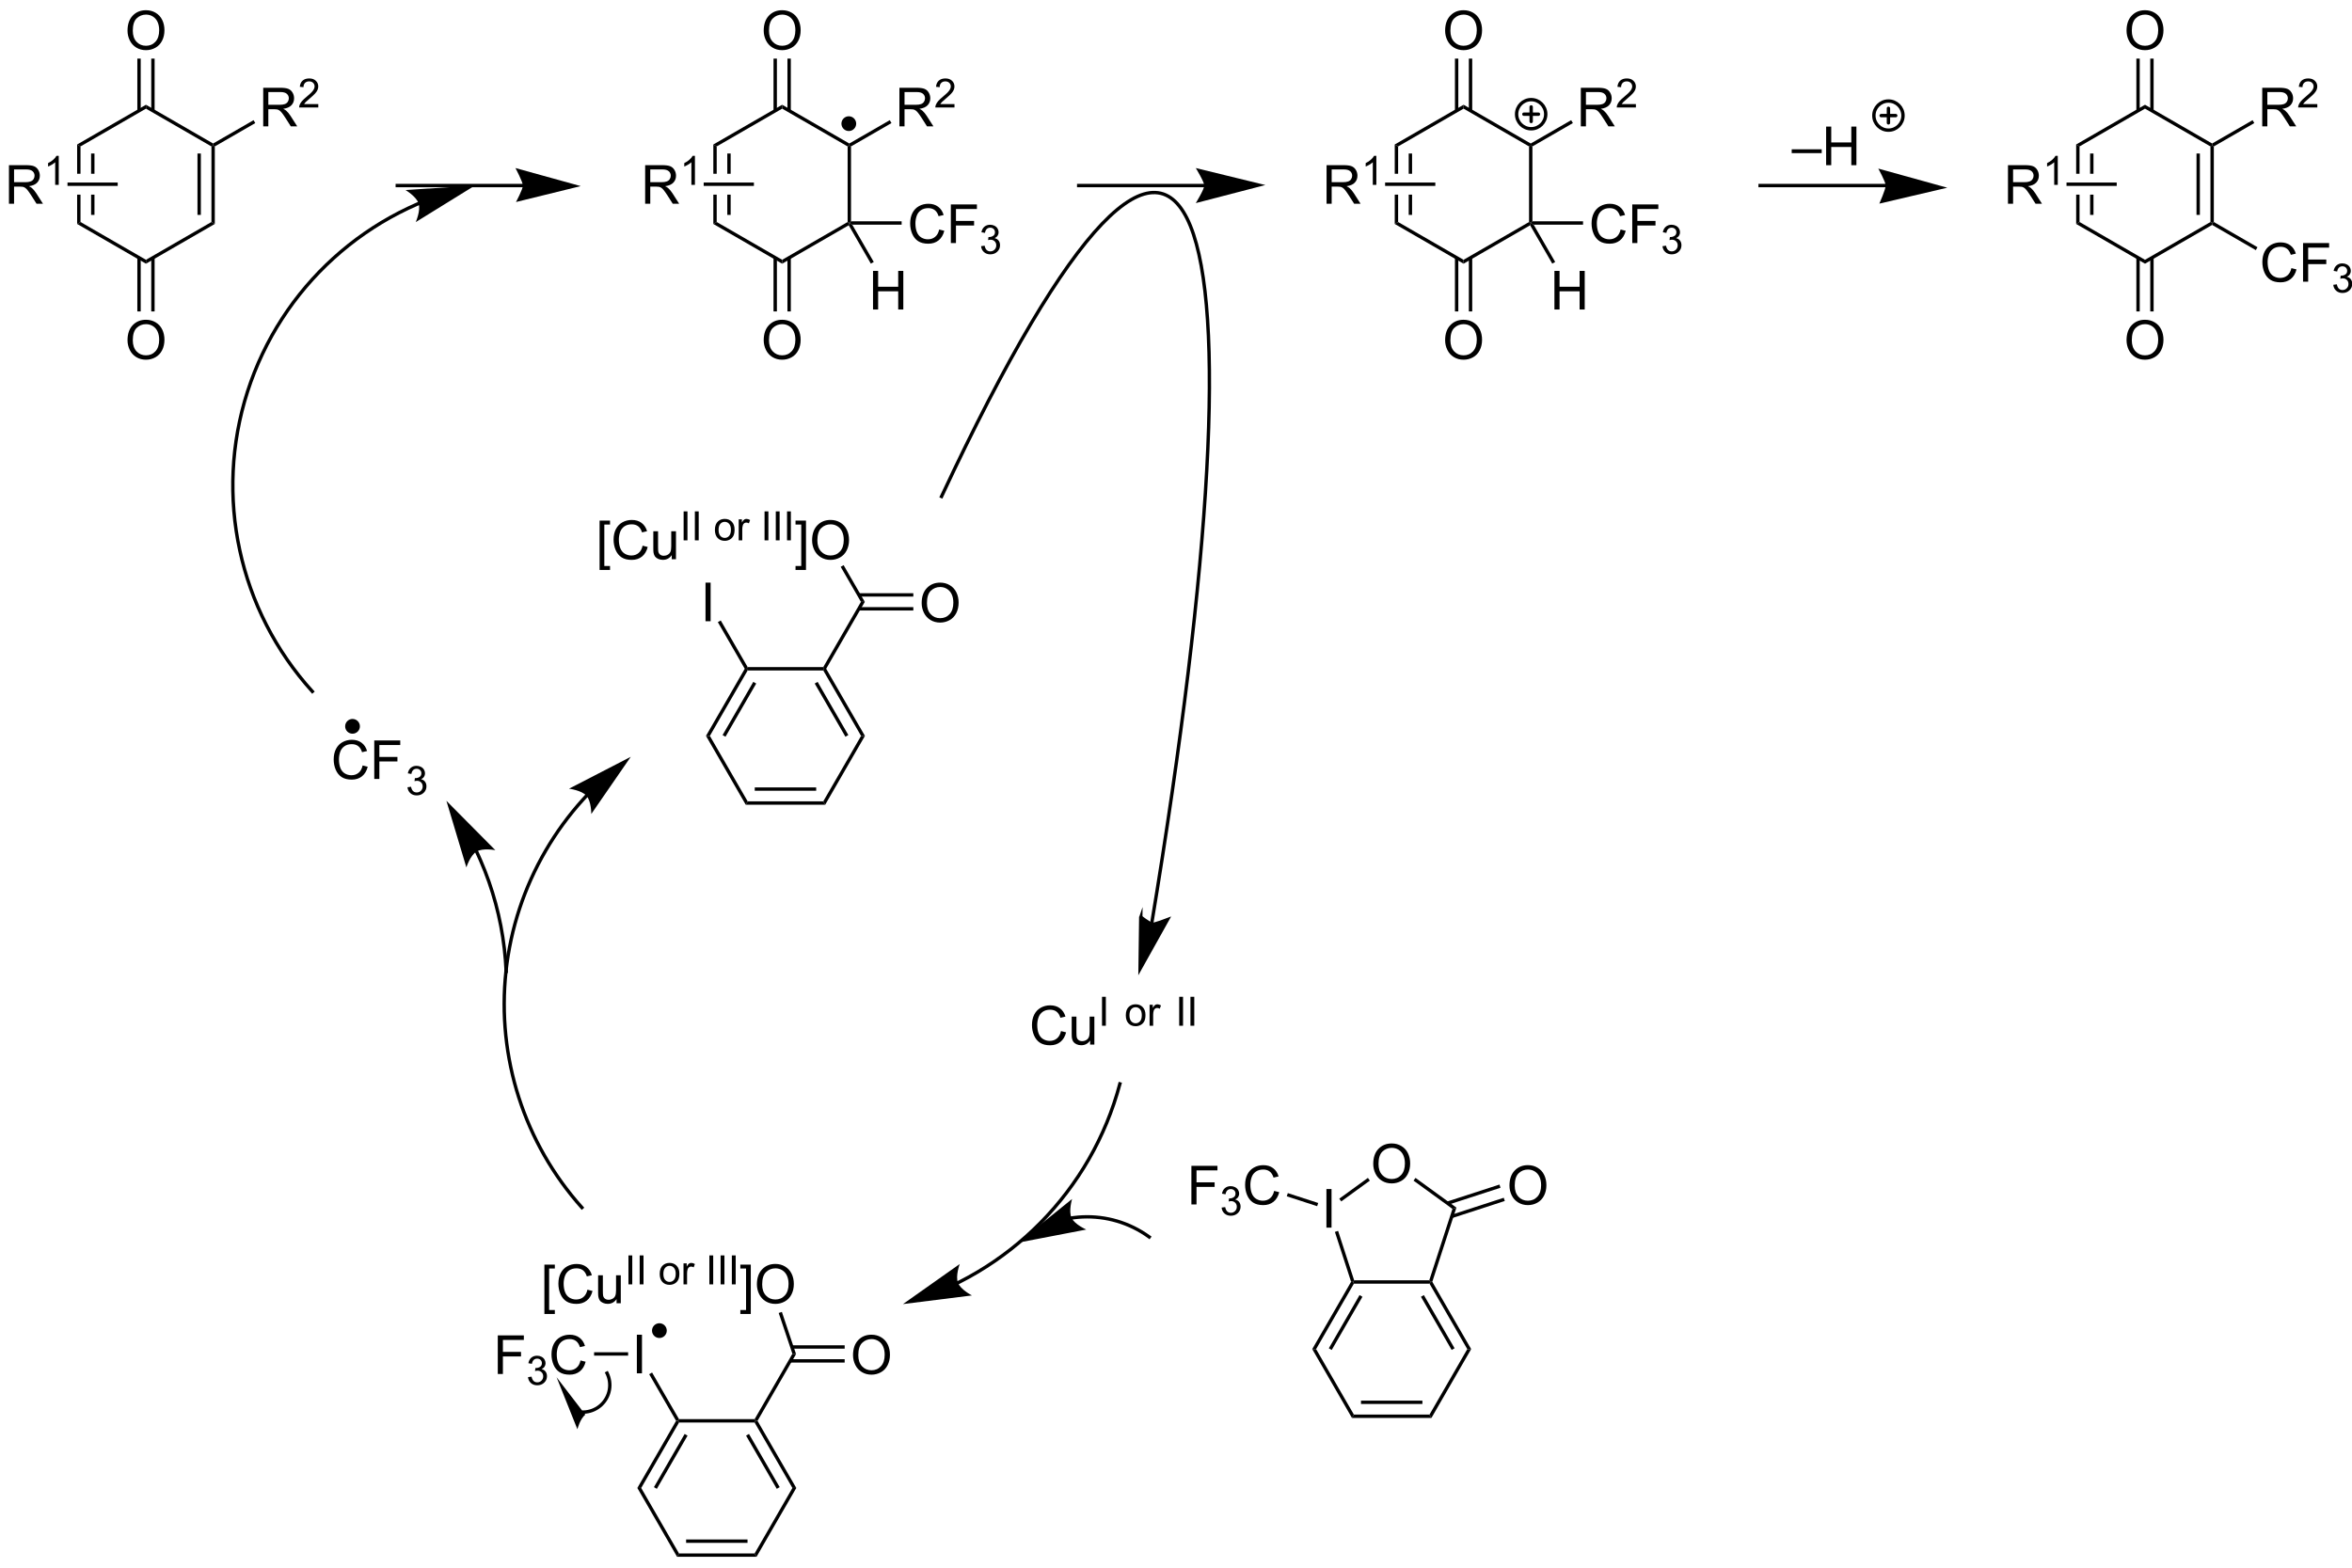 <?xml version="1.0" encoding="UTF-8"?>
<!DOCTYPE svg PUBLIC '-//W3C//DTD SVG 1.0//EN'
          'http://www.w3.org/TR/2001/REC-SVG-20010904/DTD/svg10.dtd'>
<svg stroke-dasharray="none" shape-rendering="auto" xmlns="http://www.w3.org/2000/svg" font-family="'Dialog'" text-rendering="auto" width="90" fill-opacity="1" color-interpolation="auto" color-rendering="auto" preserveAspectRatio="xMidYMid meet" font-size="12px" viewBox="0 0 90 60" fill="black" xmlns:xlink="http://www.w3.org/1999/xlink" stroke="black" image-rendering="auto" stroke-miterlimit="10" stroke-linecap="square" stroke-linejoin="miter" font-style="normal" stroke-width="1" height="60" stroke-dashoffset="0" font-weight="normal" stroke-opacity="1"
><!--Generated by the Batik Graphics2D SVG Generator--><defs id="genericDefs"
  /><g
  ><defs id="defs1"
    ><clipPath clipPathUnits="userSpaceOnUse" id="clipPath1"
      ><path d="M3.005 1.611 L362.488 1.611 L362.488 239.601 L3.005 239.601 L3.005 1.611 Z"
      /></clipPath
      ><clipPath clipPathUnits="userSpaceOnUse" id="clipPath2"
      ><path d="M190.903 292.341 L190.903 523.713 L540.391 523.713 L540.391 292.341 Z"
      /></clipPath
      ><clipPath clipPathUnits="userSpaceOnUse" id="clipPath3"
      ><path d="M3.005 1.611 L3.005 239.601 L362.488 239.601 L362.488 1.611 Z"
      /></clipPath
    ></defs
    ><g transform="scale(0.25,0.25) translate(-3.005,-1.611) matrix(1.029,0,0,1.029,-193.358,-299.091)"
    ><path d="M244.77 406.11 L245.528 406.3 Q245.291 407.235 244.671 407.727 Q244.051 408.217 243.158 408.217 Q242.231 408.217 241.65 407.839 Q241.072 407.462 240.767 406.748 Q240.465 406.032 240.465 405.212 Q240.465 404.316 240.806 403.652 Q241.15 402.985 241.78 402.639 Q242.41 402.292 243.168 402.292 Q244.028 402.292 244.613 402.73 Q245.199 403.167 245.431 403.962 L244.684 404.136 Q244.486 403.511 244.106 403.227 Q243.728 402.941 243.153 402.941 Q242.494 402.941 242.048 403.258 Q241.606 403.573 241.426 404.107 Q241.246 404.641 241.246 405.206 Q241.246 405.938 241.46 406.482 Q241.673 407.027 242.121 407.297 Q242.572 407.566 243.095 407.566 Q243.731 407.566 244.171 407.198 Q244.613 406.831 244.77 406.11 ZM246.5 408.118 L246.5 402.391 L250.365 402.391 L250.365 403.066 L247.258 403.066 L247.258 404.839 L249.946 404.839 L249.946 405.516 L247.258 405.516 L247.258 408.118 L246.5 408.118 Z" stroke="none" clip-path="url(#clipPath2)"
    /></g
    ><g transform="matrix(0.258,0,0,0.258,-49.161,-75.284)"
    ><path d="M250.983 408.583 L251.51 408.513 Q251.602 408.962 251.819 409.159 Q252.037 409.356 252.352 409.356 Q252.723 409.356 252.979 409.099 Q253.237 408.841 253.237 408.46 Q253.237 408.097 252.998 407.862 Q252.762 407.626 252.395 407.626 Q252.246 407.626 252.024 407.685 L252.082 407.222 Q252.135 407.228 252.166 407.228 Q252.504 407.228 252.774 407.052 Q253.043 406.876 253.043 406.509 Q253.043 406.22 252.846 406.03 Q252.651 405.839 252.34 405.839 Q252.031 405.839 251.826 406.032 Q251.621 406.226 251.563 406.612 L251.035 406.519 Q251.133 405.987 251.475 405.696 Q251.819 405.405 252.328 405.405 Q252.68 405.405 252.975 405.556 Q253.272 405.706 253.428 405.968 Q253.584 406.228 253.584 406.52 Q253.584 406.8 253.434 407.028 Q253.285 407.257 252.992 407.392 Q253.373 407.479 253.584 407.757 Q253.795 408.032 253.795 408.448 Q253.795 409.011 253.385 409.403 Q252.975 409.794 252.348 409.794 Q251.783 409.794 251.408 409.458 Q251.035 409.12 250.983 408.583 Z" stroke="none" clip-path="url(#clipPath2)"
    /></g
    ><g transform="matrix(0.258,0,0,0.258,-49.161,-75.284)"
    ><path d="M242.832 400.389 C242.365 400.389 241.987 400.011 241.987 399.545 C241.987 399.078 242.365 398.7 242.832 398.7 C243.298 398.7 243.676 399.078 243.676 399.545 C243.676 400.011 243.298 400.389 242.832 400.389" stroke="none" clip-path="url(#clipPath2)"
    /></g
    ><g stroke-width="0.5" transform="matrix(0.258,0,0,0.258,-49.161,-75.284)" stroke-linejoin="round" stroke-linecap="round"
    ><path fill="none" d="M242.832 400.389 C242.365 400.389 241.987 400.011 241.987 399.545 C241.987 399.078 242.365 398.7 242.832 398.7 C243.298 398.7 243.676 399.078 243.676 399.545 C243.676 400.011 243.298 400.389 242.832 400.389" clip-path="url(#clipPath2)"
    /></g
    ><g transform="matrix(0.258,0,0,0.258,-49.161,-75.284)"
    ><path d="M201.988 313.232 L201.988 317.577 L202.488 317.577 L202.488 313.521 L201.988 313.232 ZM204.058 314.572 L204.058 317.577 L204.558 317.577 L204.558 314.572 ZM204.058 320.676 L204.058 323.681 L204.558 323.681 L204.558 320.676 ZM201.988 320.676 L201.988 325.021 L202.488 324.732 L202.488 320.676 Z" stroke="none" clip-path="url(#clipPath2)"
    /></g
    ><g transform="matrix(0.258,0,0,0.258,-49.161,-75.284)"
    ><path d="M201.988 325.021 L202.488 324.732 L212.197 330.338 L212.197 330.915 Z" stroke="none" clip-path="url(#clipPath2)"
    /></g
    ><g transform="matrix(0.258,0,0,0.258,-49.161,-75.284)"
    ><path d="M212.197 330.915 L212.197 330.338 L221.906 324.732 L222.406 325.021 Z" stroke="none" clip-path="url(#clipPath2)"
    /></g
    ><g transform="matrix(0.258,0,0,0.258,-49.161,-75.284)"
    ><path d="M222.406 325.021 L221.906 324.732 L221.906 313.521 L222.156 313.377 L222.406 313.521 ZM220.336 323.681 L220.336 314.572 L219.836 314.572 L219.836 323.681 Z" stroke="none" clip-path="url(#clipPath2)"
    /></g
    ><g transform="matrix(0.258,0,0,0.258,-49.161,-75.284)"
    ><path d="M222.156 313.088 L222.156 313.377 L221.906 313.521 L212.197 307.915 L212.197 307.338 Z" stroke="none" clip-path="url(#clipPath2)"
    /></g
    ><g transform="matrix(0.258,0,0,0.258,-49.161,-75.284)"
    ><path d="M212.197 307.338 L212.197 307.915 L202.488 313.521 L201.988 313.232 Z" stroke="none" clip-path="url(#clipPath2)"
    /></g
    ><g transform="matrix(0.258,0,0,0.258,-49.161,-75.284)"
    ><path d="M209.46 296.352 Q209.46 294.925 210.226 294.12 Q210.992 293.313 212.202 293.313 Q212.994 293.313 213.63 293.693 Q214.268 294.071 214.601 294.748 Q214.937 295.425 214.937 296.285 Q214.937 297.157 214.585 297.844 Q214.234 298.532 213.588 298.886 Q212.945 299.24 212.197 299.24 Q211.39 299.24 210.752 298.85 Q210.117 298.457 209.788 297.782 Q209.46 297.105 209.46 296.352 ZM210.242 296.363 Q210.242 297.399 210.796 297.995 Q211.353 298.589 212.195 298.589 Q213.049 298.589 213.601 297.988 Q214.155 297.386 214.155 296.282 Q214.155 295.582 213.919 295.061 Q213.682 294.54 213.226 294.253 Q212.773 293.964 212.205 293.964 Q211.4 293.964 210.82 294.519 Q210.242 295.071 210.242 296.363 Z" stroke="none" clip-path="url(#clipPath2)"
    /></g
    ><g transform="matrix(0.258,0,0,0.258,-49.161,-75.284)"
    ><path d="M213.479 308.222 L213.479 300.493 L212.979 300.493 L212.979 308.222 ZM211.416 308.222 L211.416 300.493 L210.916 300.493 L210.916 308.222 Z" stroke="none" clip-path="url(#clipPath2)"
    /></g
    ><g transform="matrix(0.258,0,0,0.258,-49.161,-75.284)"
    ><path d="M209.46 342.273 Q209.46 340.846 210.226 340.041 Q210.992 339.233 212.202 339.233 Q212.994 339.233 213.63 339.614 Q214.268 339.991 214.601 340.668 Q214.937 341.346 214.937 342.205 Q214.937 343.077 214.585 343.765 Q214.234 344.452 213.588 344.806 Q212.945 345.161 212.197 345.161 Q211.39 345.161 210.752 344.77 Q210.117 344.377 209.788 343.702 Q209.46 343.025 209.46 342.273 ZM210.242 342.283 Q210.242 343.319 210.796 343.916 Q211.353 344.51 212.195 344.51 Q213.049 344.51 213.601 343.908 Q214.155 343.306 214.155 342.202 Q214.155 341.502 213.919 340.981 Q213.682 340.46 213.226 340.174 Q212.773 339.885 212.205 339.885 Q211.4 339.885 210.82 340.439 Q210.242 340.991 210.242 342.283 Z" stroke="none" clip-path="url(#clipPath2)"
    /></g
    ><g transform="matrix(0.258,0,0,0.258,-49.161,-75.284)"
    ><path d="M210.916 330.031 L210.916 337.997 L211.416 337.997 L211.416 330.031 ZM212.979 330.031 L212.979 337.997 L213.479 337.997 L213.479 330.031 Z" stroke="none" clip-path="url(#clipPath2)"
    /></g
    ><g transform="matrix(0.258,0,0,0.258,-49.161,-75.284)"
    ><path d="M229.586 310.546 L229.586 304.82 L232.125 304.82 Q232.891 304.82 233.29 304.974 Q233.688 305.127 233.925 305.518 Q234.165 305.908 234.165 306.382 Q234.165 306.992 233.769 307.411 Q233.375 307.828 232.55 307.94 Q232.852 308.085 233.008 308.226 Q233.339 308.531 233.636 308.986 L234.633 310.546 L233.68 310.546 L232.922 309.354 Q232.589 308.838 232.373 308.565 Q232.159 308.291 231.99 308.182 Q231.821 308.072 231.644 308.031 Q231.516 308.002 231.222 308.002 L230.344 308.002 L230.344 310.546 L229.586 310.546 ZM230.344 307.346 L231.972 307.346 Q232.493 307.346 232.784 307.239 Q233.079 307.132 233.23 306.895 Q233.383 306.658 233.383 306.382 Q233.383 305.976 233.086 305.716 Q232.792 305.453 232.157 305.453 L230.344 305.453 L230.344 307.346 Z" stroke="none" clip-path="url(#clipPath2)"
    /></g
    ><g transform="matrix(0.258,0,0,0.258,-49.161,-75.284)"
    ><path d="M237.755 307.239 L237.755 307.747 L234.915 307.747 Q234.909 307.555 234.978 307.379 Q235.085 307.09 235.323 306.809 Q235.564 306.528 236.015 306.159 Q236.714 305.584 236.96 305.248 Q237.206 304.913 237.206 304.614 Q237.206 304.301 236.982 304.086 Q236.759 303.87 236.398 303.87 Q236.017 303.87 235.788 304.098 Q235.56 304.327 235.558 304.731 L235.015 304.676 Q235.071 304.069 235.435 303.752 Q235.798 303.434 236.409 303.434 Q237.028 303.434 237.388 303.778 Q237.749 304.12 237.749 304.625 Q237.749 304.883 237.644 305.133 Q237.538 305.381 237.292 305.657 Q237.048 305.932 236.48 306.413 Q236.005 306.811 235.87 306.954 Q235.736 307.096 235.648 307.239 L237.755 307.239 Z" stroke="none" clip-path="url(#clipPath2)"
    /></g
    ><g transform="matrix(0.258,0,0,0.258,-49.161,-75.284)"
    ><path d="M222.406 313.521 L222.156 313.377 L222.156 313.088 L228.156 309.624 L228.406 310.057 Z" stroke="none" clip-path="url(#clipPath2)"
    /></g
    ><g transform="matrix(0.258,0,0,0.258,-49.161,-75.284)"
    ><path d="M191.875 322.026 L191.875 316.3 L194.415 316.3 Q195.18 316.3 195.579 316.454 Q195.977 316.607 196.214 316.998 Q196.454 317.389 196.454 317.862 Q196.454 318.472 196.058 318.891 Q195.665 319.308 194.839 319.42 Q195.141 319.566 195.297 319.706 Q195.628 320.011 195.925 320.467 L196.922 322.026 L195.969 322.026 L195.211 320.834 Q194.878 320.318 194.662 320.045 Q194.448 319.771 194.279 319.662 Q194.11 319.553 193.933 319.511 Q193.805 319.482 193.511 319.482 L192.633 319.482 L192.633 322.026 L191.875 322.026 ZM192.633 318.826 L194.261 318.826 Q194.782 318.826 195.073 318.719 Q195.368 318.612 195.519 318.375 Q195.672 318.139 195.672 317.862 Q195.672 317.456 195.375 317.196 Q195.081 316.933 194.446 316.933 L192.633 316.933 L192.633 318.826 Z" stroke="none" clip-path="url(#clipPath2)"
    /></g
    ><g transform="matrix(0.258,0,0,0.258,-49.161,-75.284)"
    ><path d="M199.259 319.226 L198.732 319.226 L198.732 315.865 Q198.54 316.047 198.232 316.228 Q197.923 316.41 197.677 316.502 L197.677 315.992 Q198.118 315.783 198.448 315.488 Q198.78 315.191 198.919 314.914 L199.259 314.914 L199.259 319.226 Z" stroke="none" clip-path="url(#clipPath2)"
    /></g
    ><g transform="matrix(0.258,0,0,0.258,-49.161,-75.284)"
    ><path d="M296.345 313.232 L296.345 317.577 L296.845 317.577 L296.845 313.521 L296.345 313.232 ZM298.415 314.572 L298.415 317.577 L298.915 317.577 L298.915 314.572 ZM298.415 320.676 L298.415 323.681 L298.915 323.681 L298.915 320.676 ZM296.345 320.676 L296.345 325.021 L296.845 324.732 L296.845 320.676 Z" stroke="none" clip-path="url(#clipPath2)"
    /></g
    ><g transform="matrix(0.258,0,0,0.258,-49.161,-75.284)"
    ><path d="M296.345 325.021 L296.845 324.732 L306.554 330.338 L306.554 330.915 Z" stroke="none" clip-path="url(#clipPath2)"
    /></g
    ><g transform="matrix(0.258,0,0,0.258,-49.161,-75.284)"
    ><path d="M306.554 330.915 L306.554 330.338 L316.264 324.732 L316.514 324.877 L316.422 325.218 Z" stroke="none" clip-path="url(#clipPath2)"
    /></g
    ><g transform="matrix(0.258,0,0,0.258,-49.161,-75.284)"
    ><path d="M316.764 324.627 L316.514 324.877 L316.264 324.732 L316.264 313.521 L316.514 313.377 L316.764 313.521 Z" stroke="none" clip-path="url(#clipPath2)"
    /></g
    ><g transform="matrix(0.258,0,0,0.258,-49.161,-75.284)"
    ><path d="M316.514 313.088 L316.514 313.377 L316.264 313.521 L306.554 307.915 L306.554 307.338 Z" stroke="none" clip-path="url(#clipPath2)"
    /></g
    ><g transform="matrix(0.258,0,0,0.258,-49.161,-75.284)"
    ><path d="M306.554 307.338 L306.554 307.915 L296.845 313.521 L296.345 313.232 Z" stroke="none" clip-path="url(#clipPath2)"
    /></g
    ><g transform="matrix(0.258,0,0,0.258,-49.161,-75.284)"
    ><path d="M303.817 296.352 Q303.817 294.925 304.583 294.12 Q305.349 293.313 306.56 293.313 Q307.351 293.313 307.987 293.693 Q308.625 294.071 308.958 294.748 Q309.294 295.425 309.294 296.285 Q309.294 297.157 308.942 297.844 Q308.591 298.532 307.945 298.886 Q307.302 299.24 306.554 299.24 Q305.747 299.24 305.109 298.85 Q304.474 298.457 304.146 297.782 Q303.817 297.105 303.817 296.352 ZM304.599 296.363 Q304.599 297.399 305.153 297.995 Q305.711 298.589 306.552 298.589 Q307.406 298.589 307.958 297.988 Q308.513 297.386 308.513 296.282 Q308.513 295.582 308.276 295.061 Q308.039 294.54 307.583 294.253 Q307.13 293.964 306.562 293.964 Q305.757 293.964 305.177 294.519 Q304.599 295.071 304.599 296.363 Z" stroke="none" clip-path="url(#clipPath2)"
    /></g
    ><g transform="matrix(0.258,0,0,0.258,-49.161,-75.284)"
    ><path d="M307.836 308.222 L307.836 300.493 L307.336 300.493 L307.336 308.222 ZM305.773 308.222 L305.773 300.493 L305.273 300.493 L305.273 308.222 Z" stroke="none" clip-path="url(#clipPath2)"
    /></g
    ><g transform="matrix(0.258,0,0,0.258,-49.161,-75.284)"
    ><path d="M303.817 342.273 Q303.817 340.846 304.583 340.041 Q305.349 339.233 306.56 339.233 Q307.351 339.233 307.987 339.614 Q308.625 339.991 308.958 340.668 Q309.294 341.346 309.294 342.205 Q309.294 343.077 308.942 343.765 Q308.591 344.452 307.945 344.806 Q307.302 345.161 306.554 345.161 Q305.747 345.161 305.109 344.77 Q304.474 344.377 304.146 343.702 Q303.817 343.025 303.817 342.273 ZM304.599 342.283 Q304.599 343.319 305.153 343.916 Q305.711 344.51 306.552 344.51 Q307.406 344.51 307.958 343.908 Q308.513 343.306 308.513 342.202 Q308.513 341.502 308.276 340.981 Q308.039 340.46 307.583 340.174 Q307.13 339.885 306.562 339.885 Q305.757 339.885 305.177 340.439 Q304.599 340.991 304.599 342.283 Z" stroke="none" clip-path="url(#clipPath2)"
    /></g
    ><g transform="matrix(0.258,0,0,0.258,-49.161,-75.284)"
    ><path d="M305.273 330.031 L305.273 337.997 L305.773 337.997 L305.773 330.031 ZM307.336 330.031 L307.336 337.997 L307.836 337.997 L307.836 330.031 Z" stroke="none" clip-path="url(#clipPath2)"
    /></g
    ><g transform="matrix(0.258,0,0,0.258,-49.161,-75.284)"
    ><path d="M323.944 310.546 L323.944 304.82 L326.483 304.82 Q327.248 304.82 327.647 304.974 Q328.045 305.127 328.282 305.518 Q328.522 305.908 328.522 306.382 Q328.522 306.992 328.126 307.411 Q327.733 307.828 326.907 307.94 Q327.209 308.085 327.366 308.226 Q327.696 308.531 327.993 308.986 L328.991 310.546 L328.038 310.546 L327.28 309.354 Q326.946 308.838 326.73 308.565 Q326.517 308.291 326.347 308.182 Q326.178 308.072 326.001 308.031 Q325.873 308.002 325.579 308.002 L324.702 308.002 L324.702 310.546 L323.944 310.546 ZM324.702 307.346 L326.329 307.346 Q326.85 307.346 327.142 307.239 Q327.436 307.132 327.587 306.895 Q327.741 306.658 327.741 306.382 Q327.741 305.976 327.444 305.716 Q327.149 305.453 326.514 305.453 L324.702 305.453 L324.702 307.346 Z" stroke="none" clip-path="url(#clipPath2)"
    /></g
    ><g transform="matrix(0.258,0,0,0.258,-49.161,-75.284)"
    ><path d="M332.112 307.239 L332.112 307.747 L329.272 307.747 Q329.267 307.555 329.335 307.379 Q329.442 307.09 329.681 306.809 Q329.921 306.528 330.372 306.159 Q331.071 305.584 331.317 305.248 Q331.563 304.913 331.563 304.614 Q331.563 304.301 331.339 304.086 Q331.116 303.87 330.755 303.87 Q330.374 303.87 330.146 304.098 Q329.917 304.327 329.915 304.731 L329.372 304.676 Q329.429 304.069 329.792 303.752 Q330.155 303.434 330.767 303.434 Q331.386 303.434 331.745 303.778 Q332.106 304.12 332.106 304.625 Q332.106 304.883 332.001 305.133 Q331.896 305.381 331.649 305.657 Q331.405 305.932 330.837 306.413 Q330.362 306.811 330.228 306.954 Q330.093 307.096 330.005 307.239 L332.112 307.239 Z" stroke="none" clip-path="url(#clipPath2)"
    /></g
    ><g transform="matrix(0.258,0,0,0.258,-49.161,-75.284)"
    ><path d="M316.764 313.521 L316.514 313.377 L316.514 313.088 L322.514 309.624 L322.764 310.057 Z" stroke="none" clip-path="url(#clipPath2)"
    /></g
    ><g transform="matrix(0.258,0,0,0.258,-49.161,-75.284)"
    ><path d="M286.233 322.026 L286.233 316.3 L288.772 316.3 Q289.538 316.3 289.936 316.454 Q290.334 316.607 290.571 316.998 Q290.811 317.389 290.811 317.862 Q290.811 318.472 290.415 318.891 Q290.022 319.308 289.196 319.42 Q289.498 319.566 289.655 319.706 Q289.985 320.011 290.282 320.467 L291.28 322.026 L290.327 322.026 L289.569 320.834 Q289.235 320.318 289.019 320.045 Q288.806 319.771 288.636 319.662 Q288.467 319.553 288.29 319.511 Q288.163 319.482 287.868 319.482 L286.991 319.482 L286.991 322.026 L286.233 322.026 ZM286.991 318.826 L288.618 318.826 Q289.139 318.826 289.431 318.719 Q289.725 318.612 289.876 318.375 Q290.03 318.139 290.03 317.862 Q290.03 317.456 289.733 317.196 Q289.438 316.933 288.803 316.933 L286.991 316.933 L286.991 318.826 Z" stroke="none" clip-path="url(#clipPath2)"
    /></g
    ><g transform="matrix(0.258,0,0,0.258,-49.161,-75.284)"
    ><path d="M293.616 319.226 L293.089 319.226 L293.089 315.865 Q292.897 316.047 292.589 316.228 Q292.28 316.41 292.034 316.502 L292.034 315.992 Q292.476 315.783 292.806 315.488 Q293.138 315.191 293.276 314.914 L293.616 314.914 L293.616 319.226 Z" stroke="none" clip-path="url(#clipPath2)"
    /></g
    ><g transform="matrix(0.258,0,0,0.258,-49.161,-75.284)"
    ><path d="M302.362 318.877 L302.362 319.377 L294.914 319.377 L294.914 318.877 Z" stroke="none" clip-path="url(#clipPath2)"
    /></g
    ><g transform="matrix(0.258,0,0,0.258,-49.161,-75.284)"
    ><path d="M320.029 337.711 L320.029 331.984 L320.787 331.984 L320.787 334.336 L323.764 334.336 L323.764 331.984 L324.522 331.984 L324.522 337.711 L323.764 337.711 L323.764 335.01 L320.787 335.01 L320.787 337.711 L320.029 337.711 Z" stroke="none" clip-path="url(#clipPath2)"
    /></g
    ><g transform="matrix(0.258,0,0,0.258,-49.161,-75.284)"
    ><path d="M316.422 325.218 L316.514 324.877 L316.947 325.127 L320.14 330.657 L319.707 330.907 Z" stroke="none" clip-path="url(#clipPath2)"
    /></g
    ><g transform="matrix(0.258,0,0,0.258,-49.161,-75.284)"
    ><path d="M329.842 325.844 L330.6 326.034 Q330.363 326.969 329.743 327.461 Q329.123 327.95 328.23 327.95 Q327.303 327.95 326.722 327.573 Q326.144 327.195 325.839 326.482 Q325.537 325.766 325.537 324.945 Q325.537 324.049 325.878 323.385 Q326.222 322.719 326.852 322.372 Q327.483 322.026 328.24 322.026 Q329.1 322.026 329.686 322.464 Q330.272 322.901 330.503 323.695 L329.756 323.87 Q329.558 323.245 329.178 322.961 Q328.8 322.674 328.225 322.674 Q327.566 322.674 327.12 322.992 Q326.678 323.307 326.498 323.841 Q326.318 324.375 326.318 324.94 Q326.318 325.672 326.532 326.216 Q326.745 326.76 327.193 327.031 Q327.644 327.299 328.167 327.299 Q328.803 327.299 329.243 326.932 Q329.686 326.565 329.842 325.844 ZM331.572 327.851 L331.572 322.125 L335.437 322.125 L335.437 322.799 L332.33 322.799 L332.33 324.573 L335.018 324.573 L335.018 325.25 L332.33 325.25 L332.33 327.851 L331.572 327.851 Z" stroke="none" clip-path="url(#clipPath2)"
    /></g
    ><g transform="matrix(0.258,0,0,0.258,-49.161,-75.284)"
    ><path d="M336.055 328.317 L336.582 328.246 Q336.674 328.696 336.891 328.893 Q337.109 329.09 337.424 329.09 Q337.795 329.09 338.051 328.832 Q338.309 328.575 338.309 328.194 Q338.309 327.83 338.07 327.596 Q337.834 327.36 337.467 327.36 Q337.318 327.36 337.096 327.418 L337.154 326.955 Q337.207 326.961 337.238 326.961 Q337.576 326.961 337.846 326.786 Q338.115 326.61 338.115 326.243 Q338.115 325.954 337.918 325.764 Q337.723 325.573 337.412 325.573 Q337.104 325.573 336.899 325.766 Q336.693 325.959 336.635 326.346 L336.108 326.252 Q336.205 325.721 336.547 325.43 Q336.891 325.139 337.401 325.139 Q337.752 325.139 338.047 325.289 Q338.344 325.44 338.5 325.702 Q338.656 325.961 338.656 326.254 Q338.656 326.534 338.506 326.762 Q338.358 326.991 338.065 327.125 Q338.445 327.213 338.656 327.491 Q338.867 327.766 338.867 328.182 Q338.867 328.745 338.457 329.137 Q338.047 329.528 337.42 329.528 Q336.856 329.528 336.481 329.192 Q336.108 328.854 336.055 328.317 Z" stroke="none" clip-path="url(#clipPath2)"
    /></g
    ><g transform="matrix(0.258,0,0,0.258,-49.161,-75.284)"
    ><path d="M316.947 325.127 L316.514 324.877 L316.764 324.627 L324.272 324.627 L324.272 325.127 Z" stroke="none" clip-path="url(#clipPath2)"
    /></g
    ><g transform="matrix(0.258,0,0,0.258,-49.161,-75.284)"
    ><path d="M316.437 310.986 C315.971 310.986 315.593 310.608 315.593 310.142 C315.593 309.676 315.971 309.298 316.437 309.298 C316.904 309.298 317.282 309.676 317.282 310.142 C317.282 310.608 316.904 310.986 316.437 310.986" stroke="none" clip-path="url(#clipPath2)"
    /></g
    ><g stroke-width="0.5" transform="matrix(0.258,0,0,0.258,-49.161,-75.284)" stroke-linejoin="round" stroke-linecap="round"
    ><path fill="none" d="M316.437 310.986 C315.971 310.986 315.593 310.608 315.593 310.142 C315.593 309.676 315.971 309.298 316.437 309.298 C316.904 309.298 317.282 309.676 317.282 310.142 C317.282 310.608 316.904 310.986 316.437 310.986" clip-path="url(#clipPath2)"
    /></g
    ><g transform="matrix(0.258,0,0,0.258,-49.161,-75.284)"
    ><path d="M397.409 313.232 L397.409 317.577 L397.909 317.577 L397.909 313.521 L397.409 313.232 ZM399.479 314.572 L399.479 317.577 L399.979 317.577 L399.979 314.572 ZM399.479 320.676 L399.479 323.681 L399.979 323.681 L399.979 320.676 ZM397.409 320.676 L397.409 325.021 L397.909 324.732 L397.909 320.676 Z" stroke="none" clip-path="url(#clipPath2)"
    /></g
    ><g transform="matrix(0.258,0,0,0.258,-49.161,-75.284)"
    ><path d="M397.409 325.021 L397.909 324.732 L407.618 330.338 L407.618 330.915 Z" stroke="none" clip-path="url(#clipPath2)"
    /></g
    ><g transform="matrix(0.258,0,0,0.258,-49.161,-75.284)"
    ><path d="M407.618 330.915 L407.618 330.338 L417.327 324.732 L417.577 324.877 L417.486 325.218 Z" stroke="none" clip-path="url(#clipPath2)"
    /></g
    ><g transform="matrix(0.258,0,0,0.258,-49.161,-75.284)"
    ><path d="M417.827 324.627 L417.577 324.877 L417.327 324.732 L417.327 313.521 L417.577 313.377 L417.827 313.521 Z" stroke="none" clip-path="url(#clipPath2)"
    /></g
    ><g transform="matrix(0.258,0,0,0.258,-49.161,-75.284)"
    ><path d="M417.577 313.088 L417.577 313.377 L417.327 313.521 L407.618 307.915 L407.618 307.338 Z" stroke="none" clip-path="url(#clipPath2)"
    /></g
    ><g transform="matrix(0.258,0,0,0.258,-49.161,-75.284)"
    ><path d="M407.618 307.338 L407.618 307.915 L397.909 313.521 L397.409 313.232 Z" stroke="none" clip-path="url(#clipPath2)"
    /></g
    ><g transform="matrix(0.258,0,0,0.258,-49.161,-75.284)"
    ><path d="M404.881 296.352 Q404.881 294.925 405.647 294.12 Q406.412 293.313 407.623 293.313 Q408.415 293.313 409.05 293.693 Q409.688 294.071 410.022 294.748 Q410.358 295.425 410.358 296.285 Q410.358 297.157 410.006 297.844 Q409.655 298.532 409.009 298.886 Q408.365 299.24 407.618 299.24 Q406.811 299.24 406.173 298.85 Q405.537 298.457 405.209 297.782 Q404.881 297.105 404.881 296.352 ZM405.662 296.363 Q405.662 297.399 406.217 297.995 Q406.774 298.589 407.615 298.589 Q408.47 298.589 409.022 297.988 Q409.576 297.386 409.576 296.282 Q409.576 295.582 409.339 295.061 Q409.103 294.54 408.647 294.253 Q408.194 293.964 407.626 293.964 Q406.821 293.964 406.24 294.519 Q405.662 295.071 405.662 296.363 Z" stroke="none" clip-path="url(#clipPath2)"
    /></g
    ><g transform="matrix(0.258,0,0,0.258,-49.161,-75.284)"
    ><path d="M408.899 308.222 L408.899 300.493 L408.399 300.493 L408.399 308.222 ZM406.837 308.222 L406.837 300.493 L406.337 300.493 L406.337 308.222 Z" stroke="none" clip-path="url(#clipPath2)"
    /></g
    ><g transform="matrix(0.258,0,0,0.258,-49.161,-75.284)"
    ><path d="M404.881 342.273 Q404.881 340.846 405.647 340.041 Q406.412 339.233 407.623 339.233 Q408.415 339.233 409.05 339.614 Q409.688 339.991 410.022 340.668 Q410.358 341.346 410.358 342.205 Q410.358 343.077 410.006 343.765 Q409.655 344.452 409.009 344.806 Q408.365 345.161 407.618 345.161 Q406.811 345.161 406.173 344.77 Q405.537 344.377 405.209 343.702 Q404.881 343.025 404.881 342.273 ZM405.662 342.283 Q405.662 343.319 406.217 343.916 Q406.774 344.51 407.615 344.51 Q408.47 344.51 409.022 343.908 Q409.576 343.306 409.576 342.202 Q409.576 341.502 409.339 340.981 Q409.103 340.46 408.647 340.174 Q408.194 339.885 407.626 339.885 Q406.821 339.885 406.24 340.439 Q405.662 340.991 405.662 342.283 Z" stroke="none" clip-path="url(#clipPath2)"
    /></g
    ><g transform="matrix(0.258,0,0,0.258,-49.161,-75.284)"
    ><path d="M406.337 330.031 L406.337 337.997 L406.837 337.997 L406.837 330.031 ZM408.399 330.031 L408.399 337.997 L408.899 337.997 L408.899 330.031 Z" stroke="none" clip-path="url(#clipPath2)"
    /></g
    ><g transform="matrix(0.258,0,0,0.258,-49.161,-75.284)"
    ><path d="M425.007 310.546 L425.007 304.82 L427.546 304.82 Q428.312 304.82 428.71 304.974 Q429.109 305.127 429.346 305.518 Q429.585 305.908 429.585 306.382 Q429.585 306.992 429.19 307.411 Q428.796 307.828 427.971 307.94 Q428.273 308.085 428.429 308.226 Q428.76 308.531 429.057 308.986 L430.054 310.546 L429.101 310.546 L428.343 309.354 Q428.01 308.838 427.794 308.565 Q427.58 308.291 427.411 308.182 Q427.242 308.072 427.065 308.031 Q426.937 308.002 426.643 308.002 L425.765 308.002 L425.765 310.546 L425.007 310.546 ZM425.765 307.346 L427.393 307.346 Q427.914 307.346 428.205 307.239 Q428.5 307.132 428.651 306.895 Q428.804 306.658 428.804 306.382 Q428.804 305.976 428.507 305.716 Q428.213 305.453 427.578 305.453 L425.765 305.453 L425.765 307.346 Z" stroke="none" clip-path="url(#clipPath2)"
    /></g
    ><g transform="matrix(0.258,0,0,0.258,-49.161,-75.284)"
    ><path d="M433.176 307.239 L433.176 307.747 L430.336 307.747 Q430.33 307.555 430.399 307.379 Q430.506 307.09 430.744 306.809 Q430.985 306.528 431.436 306.159 Q432.135 305.584 432.381 305.248 Q432.627 304.913 432.627 304.614 Q432.627 304.301 432.403 304.086 Q432.18 303.87 431.819 303.87 Q431.438 303.87 431.209 304.098 Q430.981 304.327 430.979 304.731 L430.436 304.676 Q430.492 304.069 430.856 303.752 Q431.219 303.434 431.83 303.434 Q432.449 303.434 432.809 303.778 Q433.17 304.12 433.17 304.625 Q433.17 304.883 433.065 305.133 Q432.959 305.381 432.713 305.657 Q432.469 305.932 431.901 306.413 Q431.426 306.811 431.291 306.954 Q431.156 307.096 431.069 307.239 L433.176 307.239 Z" stroke="none" clip-path="url(#clipPath2)"
    /></g
    ><g transform="matrix(0.258,0,0,0.258,-49.161,-75.284)"
    ><path d="M417.827 313.521 L417.577 313.377 L417.577 313.088 L423.577 309.624 L423.827 310.057 Z" stroke="none" clip-path="url(#clipPath2)"
    /></g
    ><g transform="matrix(0.258,0,0,0.258,-49.161,-75.284)"
    ><path d="M387.296 322.026 L387.296 316.3 L389.836 316.3 Q390.601 316.3 391 316.454 Q391.398 316.607 391.635 316.998 Q391.875 317.389 391.875 317.862 Q391.875 318.472 391.479 318.891 Q391.086 319.308 390.26 319.42 Q390.562 319.566 390.718 319.706 Q391.049 320.011 391.346 320.467 L392.343 322.026 L391.39 322.026 L390.632 320.834 Q390.299 320.318 390.083 320.045 Q389.869 319.771 389.7 319.662 Q389.531 319.553 389.354 319.511 Q389.226 319.482 388.932 319.482 L388.054 319.482 L388.054 322.026 L387.296 322.026 ZM388.054 318.826 L389.682 318.826 Q390.203 318.826 390.494 318.719 Q390.789 318.612 390.94 318.375 Q391.093 318.139 391.093 317.862 Q391.093 317.456 390.796 317.196 Q390.502 316.933 389.867 316.933 L388.054 316.933 L388.054 318.826 Z" stroke="none" clip-path="url(#clipPath2)"
    /></g
    ><g transform="matrix(0.258,0,0,0.258,-49.161,-75.284)"
    ><path d="M394.68 319.226 L394.153 319.226 L394.153 315.865 Q393.961 316.047 393.653 316.228 Q393.344 316.41 393.098 316.502 L393.098 315.992 Q393.539 315.783 393.869 315.488 Q394.201 315.191 394.34 314.914 L394.68 314.914 L394.68 319.226 Z" stroke="none" clip-path="url(#clipPath2)"
    /></g
    ><g transform="matrix(0.258,0,0,0.258,-49.161,-75.284)"
    ><path d="M421.093 337.711 L421.093 331.984 L421.851 331.984 L421.851 334.336 L424.827 334.336 L424.827 331.984 L425.585 331.984 L425.585 337.711 L424.827 337.711 L424.827 335.01 L421.851 335.01 L421.851 337.711 L421.093 337.711 Z" stroke="none" clip-path="url(#clipPath2)"
    /></g
    ><g transform="matrix(0.258,0,0,0.258,-49.161,-75.284)"
    ><path d="M417.486 325.218 L417.577 324.877 L418.01 325.127 L421.204 330.657 L420.771 330.907 Z" stroke="none" clip-path="url(#clipPath2)"
    /></g
    ><g transform="matrix(0.258,0,0,0.258,-49.161,-75.284)"
    ><path d="M430.906 325.844 L431.663 326.034 Q431.426 326.969 430.807 327.461 Q430.187 327.95 429.293 327.95 Q428.366 327.95 427.786 327.573 Q427.208 327.195 426.903 326.482 Q426.601 325.766 426.601 324.945 Q426.601 324.049 426.942 323.385 Q427.286 322.719 427.916 322.372 Q428.546 322.026 429.304 322.026 Q430.163 322.026 430.749 322.464 Q431.335 322.901 431.567 323.695 L430.82 323.87 Q430.622 323.245 430.241 322.961 Q429.864 322.674 429.288 322.674 Q428.63 322.674 428.184 322.992 Q427.741 323.307 427.562 323.841 Q427.382 324.375 427.382 324.94 Q427.382 325.672 427.596 326.216 Q427.809 326.76 428.257 327.031 Q428.708 327.299 429.231 327.299 Q429.866 327.299 430.307 326.932 Q430.749 326.565 430.906 325.844 ZM432.636 327.851 L432.636 322.125 L436.501 322.125 L436.501 322.799 L433.394 322.799 L433.394 324.573 L436.081 324.573 L436.081 325.25 L433.394 325.25 L433.394 327.851 L432.636 327.851 Z" stroke="none" clip-path="url(#clipPath2)"
    /></g
    ><g transform="matrix(0.258,0,0,0.258,-49.161,-75.284)"
    ><path d="M437.118 328.317 L437.646 328.246 Q437.738 328.696 437.954 328.893 Q438.173 329.09 438.488 329.09 Q438.859 329.09 439.115 328.832 Q439.372 328.575 439.372 328.194 Q439.372 327.83 439.134 327.596 Q438.898 327.36 438.531 327.36 Q438.382 327.36 438.159 327.418 L438.218 326.955 Q438.271 326.961 438.302 326.961 Q438.64 326.961 438.909 326.786 Q439.179 326.61 439.179 326.243 Q439.179 325.954 438.982 325.764 Q438.786 325.573 438.476 325.573 Q438.167 325.573 437.962 325.766 Q437.757 325.959 437.699 326.346 L437.171 326.252 Q437.269 325.721 437.611 325.43 Q437.954 325.139 438.464 325.139 Q438.816 325.139 439.111 325.289 Q439.408 325.44 439.564 325.702 Q439.72 325.961 439.72 326.254 Q439.72 326.534 439.57 326.762 Q439.421 326.991 439.128 327.125 Q439.509 327.213 439.72 327.491 Q439.931 327.766 439.931 328.182 Q439.931 328.745 439.521 329.137 Q439.111 329.528 438.484 329.528 Q437.919 329.528 437.544 329.192 Q437.171 328.854 437.118 328.317 Z" stroke="none" clip-path="url(#clipPath2)"
    /></g
    ><g transform="matrix(0.258,0,0,0.258,-49.161,-75.284)"
    ><path d="M418.01 325.127 L417.577 324.877 L417.827 324.627 L425.336 324.627 L425.336 325.127 Z" stroke="none" clip-path="url(#clipPath2)"
    /></g
    ><g stroke-width="0.5" transform="matrix(0.258,0,0,0.258,-49.161,-75.284)" stroke-linejoin="round" stroke-linecap="round"
    ><path fill="none" d="M417.642 310.899 C416.449 310.899 415.482 309.932 415.482 308.739 C415.482 307.546 416.449 306.579 417.642 306.579 C418.835 306.579 419.802 307.546 419.802 308.739 C419.802 309.932 418.835 310.899 417.642 310.899 M416.562 308.739 L418.722 308.739 M417.642 307.659 L417.642 309.819" clip-path="url(#clipPath2)"
    /></g
    ><g transform="matrix(0.258,0,0,0.258,-49.161,-75.284)"
    ><path d="M498.473 313.232 L498.473 317.577 L498.973 317.577 L498.973 313.521 L498.473 313.232 ZM500.543 314.572 L500.543 317.577 L501.043 317.577 L501.043 314.572 ZM500.543 320.676 L500.543 323.681 L501.043 323.681 L501.043 320.676 ZM498.473 320.676 L498.473 325.021 L498.973 324.732 L498.973 320.676 Z" stroke="none" clip-path="url(#clipPath2)"
    /></g
    ><g transform="matrix(0.258,0,0,0.258,-49.161,-75.284)"
    ><path d="M498.473 325.021 L498.973 324.732 L508.682 330.338 L508.682 330.915 Z" stroke="none" clip-path="url(#clipPath2)"
    /></g
    ><g transform="matrix(0.258,0,0,0.258,-49.161,-75.284)"
    ><path d="M508.682 330.915 L508.682 330.338 L518.391 324.732 L518.641 324.877 L518.641 325.165 Z" stroke="none" clip-path="url(#clipPath2)"
    /></g
    ><g transform="matrix(0.258,0,0,0.258,-49.161,-75.284)"
    ><path d="M518.891 324.732 L518.641 324.877 L518.391 324.732 L518.391 313.521 L518.641 313.377 L518.891 313.521 ZM516.821 323.681 L516.821 314.572 L516.321 314.572 L516.321 323.681 Z" stroke="none" clip-path="url(#clipPath2)"
    /></g
    ><g transform="matrix(0.258,0,0,0.258,-49.161,-75.284)"
    ><path d="M518.641 313.088 L518.641 313.377 L518.391 313.521 L508.682 307.915 L508.682 307.338 Z" stroke="none" clip-path="url(#clipPath2)"
    /></g
    ><g transform="matrix(0.258,0,0,0.258,-49.161,-75.284)"
    ><path d="M508.682 307.338 L508.682 307.915 L498.973 313.521 L498.473 313.232 Z" stroke="none" clip-path="url(#clipPath2)"
    /></g
    ><g transform="matrix(0.258,0,0,0.258,-49.161,-75.284)"
    ><path d="M505.945 296.352 Q505.945 294.925 506.71 294.12 Q507.476 293.313 508.687 293.313 Q509.479 293.313 510.114 293.693 Q510.752 294.071 511.085 294.748 Q511.421 295.425 511.421 296.285 Q511.421 297.157 511.07 297.844 Q510.718 298.532 510.072 298.886 Q509.429 299.24 508.682 299.24 Q507.875 299.24 507.236 298.85 Q506.601 298.457 506.273 297.782 Q505.945 297.105 505.945 296.352 ZM506.726 296.363 Q506.726 297.399 507.281 297.995 Q507.838 298.589 508.679 298.589 Q509.533 298.589 510.085 297.988 Q510.64 297.386 510.64 296.282 Q510.64 295.582 510.403 295.061 Q510.166 294.54 509.71 294.253 Q509.257 293.964 508.69 293.964 Q507.885 293.964 507.304 294.519 Q506.726 295.071 506.726 296.363 Z" stroke="none" clip-path="url(#clipPath2)"
    /></g
    ><g transform="matrix(0.258,0,0,0.258,-49.161,-75.284)"
    ><path d="M509.963 308.222 L509.963 300.493 L509.463 300.493 L509.463 308.222 ZM507.9 308.222 L507.9 300.493 L507.4 300.493 L507.4 308.222 Z" stroke="none" clip-path="url(#clipPath2)"
    /></g
    ><g transform="matrix(0.258,0,0,0.258,-49.161,-75.284)"
    ><path d="M505.945 342.273 Q505.945 340.846 506.71 340.041 Q507.476 339.233 508.687 339.233 Q509.479 339.233 510.114 339.614 Q510.752 339.991 511.085 340.668 Q511.421 341.346 511.421 342.205 Q511.421 343.077 511.07 343.765 Q510.718 344.452 510.072 344.806 Q509.429 345.161 508.682 345.161 Q507.875 345.161 507.236 344.77 Q506.601 344.377 506.273 343.702 Q505.945 343.025 505.945 342.273 ZM506.726 342.283 Q506.726 343.319 507.281 343.916 Q507.838 344.51 508.679 344.51 Q509.533 344.51 510.085 343.908 Q510.64 343.306 510.64 342.202 Q510.64 341.502 510.403 340.981 Q510.166 340.46 509.71 340.174 Q509.257 339.885 508.69 339.885 Q507.885 339.885 507.304 340.439 Q506.726 340.991 506.726 342.283 Z" stroke="none" clip-path="url(#clipPath2)"
    /></g
    ><g transform="matrix(0.258,0,0,0.258,-49.161,-75.284)"
    ><path d="M507.4 330.031 L507.4 337.997 L507.9 337.997 L507.9 330.031 ZM509.463 330.031 L509.463 337.997 L509.963 337.997 L509.963 330.031 Z" stroke="none" clip-path="url(#clipPath2)"
    /></g
    ><g transform="matrix(0.258,0,0,0.258,-49.161,-75.284)"
    ><path d="M526.071 310.546 L526.071 304.82 L528.61 304.82 Q529.376 304.82 529.774 304.974 Q530.173 305.127 530.409 305.518 Q530.649 305.908 530.649 306.382 Q530.649 306.992 530.253 307.411 Q529.86 307.828 529.034 307.94 Q529.337 308.085 529.493 308.226 Q529.824 308.531 530.12 308.986 L531.118 310.546 L530.165 310.546 L529.407 309.354 Q529.074 308.838 528.857 308.565 Q528.644 308.291 528.475 308.182 Q528.305 308.072 528.128 308.031 Q528.001 308.002 527.706 308.002 L526.829 308.002 L526.829 310.546 L526.071 310.546 ZM526.829 307.346 L528.456 307.346 Q528.977 307.346 529.269 307.239 Q529.563 307.132 529.714 306.895 Q529.868 306.658 529.868 306.382 Q529.868 305.976 529.571 305.716 Q529.277 305.453 528.641 305.453 L526.829 305.453 L526.829 307.346 Z" stroke="none" clip-path="url(#clipPath2)"
    /></g
    ><g transform="matrix(0.258,0,0,0.258,-49.161,-75.284)"
    ><path d="M534.24 307.239 L534.24 307.747 L531.4 307.747 Q531.394 307.555 531.462 307.379 Q531.57 307.09 531.808 306.809 Q532.048 306.528 532.499 306.159 Q533.198 305.584 533.445 305.248 Q533.691 304.913 533.691 304.614 Q533.691 304.301 533.466 304.086 Q533.244 303.87 532.882 303.87 Q532.501 303.87 532.273 304.098 Q532.044 304.327 532.042 304.731 L531.499 304.676 Q531.556 304.069 531.919 303.752 Q532.283 303.434 532.894 303.434 Q533.513 303.434 533.872 303.778 Q534.234 304.12 534.234 304.625 Q534.234 304.883 534.128 305.133 Q534.023 305.381 533.777 305.657 Q533.533 305.932 532.964 306.413 Q532.49 306.811 532.355 306.954 Q532.22 307.096 532.132 307.239 L534.24 307.239 Z" stroke="none" clip-path="url(#clipPath2)"
    /></g
    ><g transform="matrix(0.258,0,0,0.258,-49.161,-75.284)"
    ><path d="M518.891 313.521 L518.641 313.377 L518.641 313.088 L524.641 309.624 L524.891 310.057 Z" stroke="none" clip-path="url(#clipPath2)"
    /></g
    ><g transform="matrix(0.258,0,0,0.258,-49.161,-75.284)"
    ><path d="M488.36 322.026 L488.36 316.3 L490.899 316.3 Q491.665 316.3 492.063 316.454 Q492.462 316.607 492.699 316.998 Q492.938 317.389 492.938 317.862 Q492.938 318.472 492.543 318.891 Q492.149 319.308 491.324 319.42 Q491.626 319.566 491.782 319.706 Q492.113 320.011 492.41 320.467 L493.407 322.026 L492.454 322.026 L491.696 320.834 Q491.363 320.318 491.147 320.045 Q490.933 319.771 490.764 319.662 Q490.595 319.553 490.418 319.511 Q490.29 319.482 489.996 319.482 L489.118 319.482 L489.118 322.026 L488.36 322.026 ZM489.118 318.826 L490.746 318.826 Q491.267 318.826 491.558 318.719 Q491.852 318.612 492.003 318.375 Q492.157 318.139 492.157 317.862 Q492.157 317.456 491.86 317.196 Q491.566 316.933 490.93 316.933 L489.118 316.933 L489.118 318.826 Z" stroke="none" clip-path="url(#clipPath2)"
    /></g
    ><g transform="matrix(0.258,0,0,0.258,-49.161,-75.284)"
    ><path d="M495.744 319.226 L495.216 319.226 L495.216 315.865 Q495.025 316.047 494.716 316.228 Q494.408 316.41 494.162 316.502 L494.162 315.992 Q494.603 315.783 494.933 315.488 Q495.265 315.191 495.404 314.914 L495.744 314.914 L495.744 319.226 Z" stroke="none" clip-path="url(#clipPath2)"
    /></g
    ><g transform="matrix(0.258,0,0,0.258,-49.161,-75.284)"
    ><path d="M530.394 331.574 L531.152 331.764 Q530.915 332.699 530.295 333.191 Q529.675 333.68 528.782 333.68 Q527.855 333.68 527.274 333.303 Q526.696 332.925 526.391 332.212 Q526.089 331.496 526.089 330.675 Q526.089 329.779 526.43 329.115 Q526.774 328.449 527.404 328.102 Q528.034 327.756 528.792 327.756 Q529.652 327.756 530.238 328.193 Q530.824 328.631 531.055 329.425 L530.308 329.6 Q530.11 328.975 529.73 328.691 Q529.352 328.404 528.777 328.404 Q528.118 328.404 527.673 328.722 Q527.23 329.037 527.05 329.571 Q526.87 330.105 526.87 330.67 Q526.87 331.402 527.084 331.946 Q527.298 332.49 527.745 332.761 Q528.196 333.029 528.719 333.029 Q529.355 333.029 529.795 332.662 Q530.238 332.295 530.394 331.574 ZM532.124 333.582 L532.124 327.855 L535.989 327.855 L535.989 328.529 L532.882 328.529 L532.882 330.303 L535.57 330.303 L535.57 330.98 L532.882 330.98 L532.882 333.582 L532.124 333.582 Z" stroke="none" clip-path="url(#clipPath2)"
    /></g
    ><g transform="matrix(0.258,0,0,0.258,-49.161,-75.284)"
    ><path d="M536.607 334.047 L537.134 333.976 Q537.226 334.426 537.443 334.623 Q537.662 334.82 537.976 334.82 Q538.347 334.82 538.603 334.562 Q538.861 334.305 538.861 333.924 Q538.861 333.56 538.622 333.326 Q538.386 333.09 538.019 333.09 Q537.87 333.09 537.648 333.148 L537.707 332.685 Q537.759 332.691 537.79 332.691 Q538.128 332.691 538.398 332.515 Q538.667 332.34 538.667 331.973 Q538.667 331.683 538.47 331.494 Q538.275 331.303 537.964 331.303 Q537.656 331.303 537.451 331.496 Q537.245 331.689 537.187 332.076 L536.66 331.982 Q536.757 331.451 537.099 331.16 Q537.443 330.869 537.953 330.869 Q538.304 330.869 538.599 331.019 Q538.896 331.17 539.052 331.432 Q539.208 331.691 539.208 331.984 Q539.208 332.264 539.058 332.492 Q538.91 332.721 538.617 332.855 Q538.997 332.943 539.208 333.221 Q539.419 333.496 539.419 333.912 Q539.419 334.474 539.009 334.867 Q538.599 335.258 537.972 335.258 Q537.408 335.258 537.033 334.922 Q536.66 334.584 536.607 334.047 Z" stroke="none" clip-path="url(#clipPath2)"
    /></g
    ><g transform="matrix(0.258,0,0,0.258,-49.161,-75.284)"
    ><path d="M518.641 325.165 L518.641 324.877 L518.891 324.732 L525.367 328.471 L525.117 328.904 Z" stroke="none" clip-path="url(#clipPath2)"
    /></g
    ><g transform="matrix(0.258,0,0,0.258,-49.161,-75.284)"
    ><path d="M347.909 444.753 L348.666 444.943 Q348.429 445.878 347.81 446.37 Q347.19 446.86 346.297 446.86 Q345.37 446.86 344.789 446.482 Q344.211 446.104 343.906 445.391 Q343.604 444.675 343.604 443.854 Q343.604 442.959 343.945 442.294 Q344.289 441.628 344.919 441.281 Q345.549 440.935 346.307 440.935 Q347.166 440.935 347.752 441.373 Q348.338 441.81 348.57 442.604 L347.823 442.779 Q347.625 442.154 347.245 441.87 Q346.867 441.584 346.291 441.584 Q345.632 441.584 345.187 441.901 Q344.745 442.216 344.565 442.75 Q344.385 443.284 344.385 443.849 Q344.385 444.581 344.599 445.125 Q344.812 445.669 345.26 445.94 Q345.711 446.209 346.234 446.209 Q346.87 446.209 347.31 445.841 Q347.752 445.474 347.909 444.753 ZM352.23 446.761 L352.23 446.151 Q351.746 446.854 350.912 446.854 Q350.545 446.854 350.228 446.714 Q349.91 446.573 349.754 446.36 Q349.6 446.146 349.537 445.839 Q349.496 445.63 349.496 445.183 L349.496 442.612 L350.199 442.612 L350.199 444.912 Q350.199 445.464 350.241 445.654 Q350.308 445.933 350.522 446.091 Q350.738 446.248 351.053 446.248 Q351.371 446.248 351.647 446.086 Q351.925 445.925 352.04 445.646 Q352.155 445.365 352.155 444.834 L352.155 442.612 L352.858 442.612 L352.858 446.761 L352.23 446.761 Z" stroke="none" clip-path="url(#clipPath2)"
    /></g
    ><g transform="matrix(0.258,0,0,0.258,-49.161,-75.284)"
    ><path d="M353.993 443.961 L353.993 439.666 L354.561 439.666 L354.561 443.961 L353.993 443.961 Z" stroke="none" clip-path="url(#clipPath2)"
    /></g
    ><g transform="matrix(0.258,0,0,0.258,-49.161,-75.284)"
    ><path d="M357.521 442.404 Q357.521 441.541 358.001 441.125 Q358.404 440.779 358.98 440.779 Q359.623 440.779 360.029 441.199 Q360.437 441.619 360.437 442.361 Q360.437 442.961 360.255 443.306 Q360.076 443.65 359.732 443.841 Q359.388 444.031 358.98 444.031 Q358.327 444.031 357.923 443.613 Q357.521 443.193 357.521 442.404 ZM358.064 442.404 Q358.064 443.002 358.324 443.3 Q358.585 443.597 358.98 443.597 Q359.373 443.597 359.632 443.298 Q359.894 443 359.894 442.386 Q359.894 441.81 359.632 441.513 Q359.37 441.214 358.98 441.214 Q358.585 441.214 358.324 441.511 Q358.064 441.806 358.064 442.404 ZM361.049 443.961 L361.049 440.849 L361.524 440.849 L361.524 441.32 Q361.705 440.99 361.858 440.884 Q362.012 440.779 362.198 440.779 Q362.463 440.779 362.739 440.949 L362.557 441.437 Q362.364 441.324 362.17 441.324 Q361.998 441.324 361.86 441.427 Q361.723 441.531 361.664 441.716 Q361.577 441.998 361.577 442.332 L361.577 443.961 L361.049 443.961 Z" stroke="none" clip-path="url(#clipPath2)"
    /></g
    ><g transform="matrix(0.258,0,0,0.258,-49.161,-75.284)"
    ><path d="M365.44 443.961 L365.44 439.666 L366.008 439.666 L366.008 443.961 L365.44 443.961 ZM367.107 443.961 L367.107 439.666 L367.675 439.666 L367.675 443.961 L367.107 443.961 Z" stroke="none" clip-path="url(#clipPath2)"
    /></g
    ><g transform="matrix(0.258,0,0,0.258,-49.161,-75.284)"
    ><path d="M391.062 502.143 L391.351 501.643 L402.562 501.643 L402.851 502.143 ZM392.402 500.073 L401.512 500.073 L401.512 499.573 L392.402 499.573 Z" stroke="none" clip-path="url(#clipPath2)"
    /></g
    ><g transform="matrix(0.258,0,0,0.258,-49.161,-75.284)"
    ><path d="M402.851 502.143 L402.562 501.643 L408.168 491.933 L408.745 491.933 Z" stroke="none" clip-path="url(#clipPath2)"
    /></g
    ><g transform="matrix(0.258,0,0,0.258,-49.161,-75.284)"
    ><path d="M408.745 491.933 L408.168 491.933 L402.562 482.224 L402.707 481.974 L402.979 481.945 ZM406.283 491.808 L401.728 483.919 L401.295 484.169 L405.85 492.058 Z" stroke="none" clip-path="url(#clipPath2)"
    /></g
    ><g transform="matrix(0.258,0,0,0.258,-49.161,-75.284)"
    ><path d="M402.525 481.724 L402.707 481.974 L402.562 482.224 L391.351 482.224 L391.207 481.974 L391.388 481.724 Z" stroke="none" clip-path="url(#clipPath2)"
    /></g
    ><g transform="matrix(0.258,0,0,0.258,-49.161,-75.284)"
    ><path d="M390.934 481.945 L391.207 481.974 L391.351 482.224 L385.745 491.933 L385.168 491.933 ZM392.185 483.919 L387.63 491.808 L388.063 492.058 L392.618 484.169 Z" stroke="none" clip-path="url(#clipPath2)"
    /></g
    ><g transform="matrix(0.258,0,0,0.258,-49.161,-75.284)"
    ><path d="M385.168 491.933 L385.745 491.933 L391.351 501.643 L391.062 502.143 Z" stroke="none" clip-path="url(#clipPath2)"
    /></g
    ><g transform="matrix(0.258,0,0,0.258,-49.161,-75.284)"
    ><path d="M394.22 464.463 Q394.22 463.036 394.985 462.231 Q395.751 461.424 396.962 461.424 Q397.753 461.424 398.389 461.804 Q399.027 462.182 399.36 462.859 Q399.696 463.536 399.696 464.396 Q399.696 465.268 399.345 465.955 Q398.993 466.643 398.347 466.997 Q397.704 467.351 396.957 467.351 Q396.149 467.351 395.511 466.961 Q394.876 466.567 394.548 465.893 Q394.22 465.216 394.22 464.463 ZM395.001 464.474 Q395.001 465.51 395.556 466.106 Q396.113 466.7 396.954 466.7 Q397.808 466.7 398.36 466.099 Q398.915 465.497 398.915 464.393 Q398.915 463.692 398.678 463.172 Q398.441 462.651 397.985 462.364 Q397.532 462.075 396.964 462.075 Q396.16 462.075 395.579 462.63 Q395.001 463.182 395.001 464.474 Z" stroke="none" clip-path="url(#clipPath2)"
    /></g
    ><g transform="matrix(0.258,0,0,0.258,-49.161,-75.284)"
    ><path d="M387.275 473.912 L387.275 468.185 L388.033 468.185 L388.033 473.912 L387.275 473.912 Z" stroke="none" clip-path="url(#clipPath2)"
    /></g
    ><g transform="matrix(0.258,0,0,0.258,-49.161,-75.284)"
    ><path d="M402.979 481.945 L402.707 481.974 L402.525 481.724 L405.966 471.132 L406.554 470.941 Z" stroke="none" clip-path="url(#clipPath2)"
    /></g
    ><g transform="matrix(0.258,0,0,0.258,-49.161,-75.284)"
    ><path d="M406.554 470.941 L405.966 471.132 L400.195 466.939 L400.489 466.535 Z" stroke="none" clip-path="url(#clipPath2)"
    /></g
    ><g transform="matrix(0.258,0,0,0.258,-49.161,-75.284)"
    ><path d="M393.425 466.535 L393.718 466.939 L389.475 470.022 L389.181 469.618 Z" stroke="none" clip-path="url(#clipPath2)"
    /></g
    ><g transform="matrix(0.258,0,0,0.258,-49.161,-75.284)"
    ><path d="M388.531 474.548 L389.007 474.394 L391.388 481.724 L391.207 481.974 L390.934 481.945 Z" stroke="none" clip-path="url(#clipPath2)"
    /></g
    ><g transform="matrix(0.258,0,0,0.258,-49.161,-75.284)"
    ><path d="M414.423 467.681 Q414.423 466.254 415.188 465.45 Q415.954 464.642 417.165 464.642 Q417.956 464.642 418.592 465.023 Q419.23 465.4 419.563 466.077 Q419.899 466.754 419.899 467.614 Q419.899 468.486 419.548 469.174 Q419.196 469.861 418.55 470.215 Q417.907 470.57 417.159 470.57 Q416.352 470.57 415.714 470.179 Q415.079 469.786 414.751 469.111 Q414.423 468.434 414.423 467.681 ZM415.204 467.692 Q415.204 468.728 415.759 469.325 Q416.316 469.918 417.157 469.918 Q418.011 469.918 418.563 469.317 Q419.118 468.715 419.118 467.611 Q419.118 466.911 418.881 466.39 Q418.644 465.869 418.188 465.582 Q417.735 465.293 417.167 465.293 Q416.363 465.293 415.782 465.848 Q415.204 466.4 415.204 467.692 Z" stroke="none" clip-path="url(#clipPath2)"
    /></g
    ><g transform="matrix(0.258,0,0,0.258,-49.161,-75.284)"
    ><path d="M405.944 472.487 L413.731 469.957 L413.576 469.481 L405.789 472.012 ZM405.306 470.525 L413.093 467.995 L412.939 467.52 L405.152 470.05 Z" stroke="none" clip-path="url(#clipPath2)"
    /></g
    ><g transform="matrix(0.258,0,0,0.258,-49.161,-75.284)"
    ><path d="M367.249 470.471 L367.249 464.744 L371.113 464.744 L371.113 465.418 L368.007 465.418 L368.007 467.192 L370.694 467.192 L370.694 467.869 L368.007 467.869 L368.007 470.471 L367.249 470.471 Z" stroke="none" clip-path="url(#clipPath2)"
    /></g
    ><g transform="matrix(0.258,0,0,0.258,-49.161,-75.284)"
    ><path d="M371.731 470.936 L372.259 470.865 Q372.35 471.315 372.567 471.512 Q372.786 471.709 373.1 471.709 Q373.471 471.709 373.727 471.451 Q373.985 471.193 373.985 470.813 Q373.985 470.449 373.747 470.215 Q373.511 469.979 373.143 469.979 Q372.995 469.979 372.772 470.037 L372.831 469.574 Q372.884 469.58 372.915 469.58 Q373.253 469.58 373.522 469.404 Q373.792 469.229 373.792 468.861 Q373.792 468.572 373.594 468.383 Q373.399 468.192 373.089 468.192 Q372.78 468.192 372.575 468.385 Q372.37 468.578 372.311 468.965 L371.784 468.871 Q371.882 468.34 372.223 468.049 Q372.567 467.758 373.077 467.758 Q373.428 467.758 373.723 467.908 Q374.02 468.059 374.177 468.32 Q374.333 468.58 374.333 468.873 Q374.333 469.152 374.182 469.381 Q374.034 469.61 373.741 469.744 Q374.122 469.832 374.333 470.11 Q374.544 470.385 374.544 470.801 Q374.544 471.363 374.134 471.756 Q373.723 472.147 373.096 472.147 Q372.532 472.147 372.157 471.811 Q371.784 471.473 371.731 470.936 Z" stroke="none" clip-path="url(#clipPath2)"
    /></g
    ><g transform="matrix(0.258,0,0,0.258,-49.161,-75.284)"
    ><path d="M379.519 468.463 L380.277 468.653 Q380.04 469.588 379.42 470.08 Q378.801 470.57 377.907 470.57 Q376.98 470.57 376.399 470.192 Q375.821 469.814 375.517 469.101 Q375.215 468.385 375.215 467.564 Q375.215 466.668 375.556 466.004 Q375.899 465.338 376.53 464.991 Q377.16 464.645 377.918 464.645 Q378.777 464.645 379.363 465.082 Q379.949 465.52 380.181 466.314 L379.433 466.489 Q379.236 465.864 378.855 465.58 Q378.478 465.293 377.902 465.293 Q377.243 465.293 376.798 465.611 Q376.355 465.926 376.176 466.46 Q375.996 466.994 375.996 467.559 Q375.996 468.291 376.209 468.835 Q376.423 469.379 376.871 469.65 Q377.321 469.918 377.845 469.918 Q378.48 469.918 378.92 469.551 Q379.363 469.184 379.519 468.463 Z" stroke="none" clip-path="url(#clipPath2)"
    /></g
    ><g transform="matrix(0.258,0,0,0.258,-49.161,-75.284)"
    ><path d="M386.055 470.255 L385.901 470.73 L381.395 469.266 L381.55 468.791 Z" stroke="none" clip-path="url(#clipPath2)"
    /></g
    ><g transform="matrix(0.258,0,0,0.258,-49.161,-75.284)"
    ><path d="M312.649 410.674 L312.937 411.174 L301.149 411.174 L301.437 410.674 ZM311.598 408.604 L302.488 408.604 L302.488 409.104 L311.598 409.104 Z" stroke="none" clip-path="url(#clipPath2)"
    /></g
    ><g transform="matrix(0.258,0,0,0.258,-49.161,-75.284)"
    ><path d="M301.437 410.674 L301.149 411.174 L295.254 400.964 L295.832 400.964 Z" stroke="none" clip-path="url(#clipPath2)"
    /></g
    ><g transform="matrix(0.258,0,0,0.258,-49.161,-75.284)"
    ><path d="M295.832 400.964 L295.254 400.964 L301.004 391.005 L301.293 391.005 L301.437 391.255 ZM298.15 401.089 L302.704 393.2 L302.272 392.95 L297.717 400.839 Z" stroke="none" clip-path="url(#clipPath2)"
    /></g
    ><g transform="matrix(0.258,0,0,0.258,-49.161,-75.284)"
    ><path d="M301.437 391.255 L301.293 391.005 L301.437 390.755 L312.649 390.755 L312.793 391.005 L312.649 391.255 Z" stroke="none" clip-path="url(#clipPath2)"
    /></g
    ><g transform="matrix(0.258,0,0,0.258,-49.161,-75.284)"
    ><path d="M312.649 391.255 L312.793 391.005 L313.082 391.005 L318.832 400.964 L318.254 400.964 ZM311.381 393.2 L315.936 401.089 L316.369 400.839 L311.814 392.95 Z" stroke="none" clip-path="url(#clipPath2)"
    /></g
    ><g transform="matrix(0.258,0,0,0.258,-49.161,-75.284)"
    ><path d="M318.254 400.964 L318.832 400.964 L312.937 411.174 L312.649 410.674 Z" stroke="none" clip-path="url(#clipPath2)"
    /></g
    ><g transform="matrix(0.258,0,0,0.258,-49.161,-75.284)"
    ><path d="M313.082 391.005 L312.793 391.005 L312.649 390.755 L318.234 381.08 L318.812 381.08 Z" stroke="none" clip-path="url(#clipPath2)"
    /></g
    ><g transform="matrix(0.258,0,0,0.258,-49.161,-75.284)"
    ><path d="M295.185 383.955 L295.185 378.229 L295.943 378.229 L295.943 383.955 L295.185 383.955 Z" stroke="none" clip-path="url(#clipPath2)"
    /></g
    ><g transform="matrix(0.258,0,0,0.258,-49.161,-75.284)"
    ><path d="M301.437 390.755 L301.293 391.005 L301.004 391.005 L297.012 384.09 L297.445 383.84 Z" stroke="none" clip-path="url(#clipPath2)"
    /></g
    ><g transform="matrix(0.258,0,0,0.258,-49.161,-75.284)"
    ><path d="M327.246 381.266 Q327.246 379.839 328.012 379.035 Q328.777 378.227 329.988 378.227 Q330.78 378.227 331.415 378.608 Q332.053 378.985 332.387 379.662 Q332.723 380.339 332.723 381.199 Q332.723 382.071 332.371 382.759 Q332.019 383.446 331.374 383.8 Q330.73 384.154 329.983 384.154 Q329.176 384.154 328.538 383.764 Q327.902 383.371 327.574 382.696 Q327.246 382.019 327.246 381.266 ZM328.027 381.277 Q328.027 382.313 328.582 382.91 Q329.139 383.503 329.98 383.503 Q330.835 383.503 331.387 382.902 Q331.941 382.3 331.941 381.196 Q331.941 380.496 331.704 379.975 Q331.467 379.454 331.012 379.168 Q330.558 378.878 329.991 378.878 Q329.186 378.878 328.605 379.433 Q328.027 379.985 328.027 381.277 Z" stroke="none" clip-path="url(#clipPath2)"
    /></g
    ><g transform="matrix(0.258,0,0,0.258,-49.161,-75.284)"
    ><path d="M317.928 382.362 L326.006 382.362 L326.006 381.862 L317.928 381.862 ZM317.928 380.299 L326.006 380.299 L326.006 379.799 L317.928 379.799 Z" stroke="none" clip-path="url(#clipPath2)"
    /></g
    ><g transform="matrix(0.258,0,0,0.258,-49.161,-75.284)"
    ><path d="M279.474 376.347 L279.474 369.029 L281.023 369.029 L281.023 369.61 L280.177 369.61 L280.177 375.764 L281.023 375.764 L281.023 376.347 L279.474 376.347 ZM285.855 372.748 L286.613 372.938 Q286.376 373.873 285.756 374.365 Q285.137 374.855 284.243 374.855 Q283.316 374.855 282.736 374.477 Q282.158 374.099 281.853 373.386 Q281.551 372.67 281.551 371.849 Q281.551 370.954 281.892 370.29 Q282.236 369.623 282.866 369.277 Q283.496 368.93 284.254 368.93 Q285.113 368.93 285.699 369.368 Q286.285 369.805 286.517 370.599 L285.769 370.774 Q285.572 370.149 285.191 369.865 Q284.814 369.579 284.238 369.579 Q283.579 369.579 283.134 369.896 Q282.691 370.211 282.512 370.745 Q282.332 371.279 282.332 371.844 Q282.332 372.576 282.546 373.12 Q282.759 373.665 283.207 373.935 Q283.658 374.204 284.181 374.204 Q284.816 374.204 285.256 373.836 Q285.699 373.469 285.855 372.748 ZM290.177 374.756 L290.177 374.146 Q289.693 374.849 288.859 374.849 Q288.492 374.849 288.174 374.709 Q287.857 374.568 287.7 374.355 Q287.547 374.141 287.484 373.834 Q287.443 373.625 287.443 373.178 L287.443 370.607 L288.146 370.607 L288.146 372.907 Q288.146 373.459 288.187 373.649 Q288.255 373.928 288.469 374.086 Q288.685 374.243 289 374.243 Q289.318 374.243 289.594 374.081 Q289.872 373.92 289.987 373.641 Q290.101 373.36 290.101 372.829 L290.101 370.607 L290.805 370.607 L290.805 374.756 L290.177 374.756 Z" stroke="none" clip-path="url(#clipPath2)"
    /></g
    ><g transform="matrix(0.258,0,0,0.258,-49.161,-75.284)"
    ><path d="M291.939 371.956 L291.939 367.661 L292.508 367.661 L292.508 371.956 L291.939 371.956 ZM293.606 371.956 L293.606 367.661 L294.175 367.661 L294.175 371.956 L293.606 371.956 ZM296.579 370.399 Q296.579 369.536 297.06 369.12 Q297.462 368.774 298.038 368.774 Q298.681 368.774 299.087 369.194 Q299.495 369.614 299.495 370.356 Q299.495 370.956 299.313 371.301 Q299.134 371.645 298.79 371.837 Q298.446 372.026 298.038 372.026 Q297.386 372.026 296.981 371.608 Q296.579 371.188 296.579 370.399 ZM297.122 370.399 Q297.122 370.997 297.382 371.296 Q297.644 371.592 298.038 371.592 Q298.431 371.592 298.69 371.294 Q298.952 370.995 298.952 370.382 Q298.952 369.805 298.69 369.508 Q298.429 369.21 298.038 369.21 Q297.644 369.21 297.382 369.507 Q297.122 369.801 297.122 370.399 ZM300.107 371.956 L300.107 368.844 L300.582 368.844 L300.582 369.315 Q300.764 368.985 300.916 368.88 Q301.07 368.774 301.256 368.774 Q301.521 368.774 301.797 368.944 L301.615 369.432 Q301.422 369.319 301.228 369.319 Q301.057 369.319 300.918 369.423 Q300.781 369.526 300.723 369.712 Q300.635 369.993 300.635 370.327 L300.635 371.956 L300.107 371.956 ZM303.942 371.956 L303.942 367.661 L304.511 367.661 L304.511 371.956 L303.942 371.956 ZM305.609 371.956 L305.609 367.661 L306.178 367.661 L306.178 371.956 L305.609 371.956 ZM307.276 371.956 L307.276 367.661 L307.845 367.661 L307.845 371.956 L307.276 371.956 Z" stroke="none" clip-path="url(#clipPath2)"
    /></g
    ><g transform="matrix(0.258,0,0,0.258,-49.161,-75.284)"
    ><path d="M310.086 376.347 L308.536 376.347 L308.536 375.764 L309.383 375.764 L309.383 369.61 L308.536 369.61 L308.536 369.029 L310.086 369.029 L310.086 376.347 ZM310.993 371.967 Q310.993 370.54 311.759 369.735 Q312.525 368.928 313.736 368.928 Q314.527 368.928 315.163 369.308 Q315.801 369.685 316.134 370.363 Q316.47 371.04 316.47 371.899 Q316.47 372.771 316.118 373.459 Q315.767 374.146 315.121 374.5 Q314.478 374.855 313.731 374.855 Q312.923 374.855 312.285 374.464 Q311.65 374.071 311.322 373.396 Q310.993 372.719 310.993 371.967 ZM311.775 371.977 Q311.775 373.014 312.329 373.61 Q312.887 374.204 313.728 374.204 Q314.582 374.204 315.134 373.602 Q315.689 373 315.689 371.896 Q315.689 371.196 315.452 370.675 Q315.215 370.154 314.759 369.868 Q314.306 369.579 313.738 369.579 Q312.934 369.579 312.353 370.133 Q311.775 370.685 311.775 371.977 Z" stroke="none" clip-path="url(#clipPath2)"
    /></g
    ><g transform="matrix(0.258,0,0,0.258,-49.161,-75.284)"
    ><path d="M318.812 381.08 L318.234 381.08 L315.235 375.886 L315.668 375.636 Z" stroke="none" clip-path="url(#clipPath2)"
    /></g
    ><g transform="matrix(0.258,0,0,0.258,-49.161,-75.284)"
    ><path d="M302.466 522.241 L302.755 522.741 L290.966 522.741 L291.255 522.241 ZM301.416 520.171 L292.306 520.171 L292.306 520.671 L301.416 520.671 Z" stroke="none" clip-path="url(#clipPath2)"
    /></g
    ><g transform="matrix(0.258,0,0,0.258,-49.161,-75.284)"
    ><path d="M291.255 522.241 L290.966 522.741 L285.072 512.532 L285.649 512.532 Z" stroke="none" clip-path="url(#clipPath2)"
    /></g
    ><g transform="matrix(0.258,0,0,0.258,-49.161,-75.284)"
    ><path d="M285.649 512.532 L285.072 512.532 L290.822 502.573 L291.111 502.573 L291.255 502.823 ZM287.967 512.657 L292.522 504.768 L292.089 504.518 L287.534 512.407 Z" stroke="none" clip-path="url(#clipPath2)"
    /></g
    ><g transform="matrix(0.258,0,0,0.258,-49.161,-75.284)"
    ><path d="M291.255 502.823 L291.111 502.573 L291.255 502.323 L302.466 502.323 L302.611 502.573 L302.466 502.823 Z" stroke="none" clip-path="url(#clipPath2)"
    /></g
    ><g transform="matrix(0.258,0,0,0.258,-49.161,-75.284)"
    ><path d="M302.466 502.823 L302.611 502.573 L302.899 502.573 L308.649 512.532 L308.072 512.532 ZM301.199 504.768 L305.754 512.657 L306.187 512.407 L301.632 504.518 Z" stroke="none" clip-path="url(#clipPath2)"
    /></g
    ><g transform="matrix(0.258,0,0,0.258,-49.161,-75.284)"
    ><path d="M308.072 512.532 L308.649 512.532 L302.755 522.741 L302.466 522.241 Z" stroke="none" clip-path="url(#clipPath2)"
    /></g
    ><g transform="matrix(0.258,0,0,0.258,-49.161,-75.284)"
    ><path d="M302.899 502.573 L302.611 502.573 L302.466 502.323 L308.068 492.62 L308.613 492.675 Z" stroke="none" clip-path="url(#clipPath2)"
    /></g
    ><g transform="matrix(0.258,0,0,0.258,-49.161,-75.284)"
    ><path d="M285.003 495.523 L285.003 489.796 L285.761 489.796 L285.761 495.523 L285.003 495.523 Z" stroke="none" clip-path="url(#clipPath2)"
    /></g
    ><g transform="matrix(0.258,0,0,0.258,-49.161,-75.284)"
    ><path d="M291.255 502.323 L291.111 502.573 L290.822 502.573 L286.829 495.658 L287.262 495.408 Z" stroke="none" clip-path="url(#clipPath2)"
    /></g
    ><g transform="matrix(0.258,0,0,0.258,-49.161,-75.284)"
    ><path d="M317.064 492.834 Q317.064 491.407 317.829 490.602 Q318.595 489.795 319.806 489.795 Q320.598 489.795 321.233 490.175 Q321.871 490.553 322.204 491.23 Q322.54 491.907 322.54 492.766 Q322.54 493.639 322.189 494.326 Q321.837 495.014 321.191 495.368 Q320.548 495.722 319.801 495.722 Q318.993 495.722 318.355 495.331 Q317.72 494.938 317.392 494.264 Q317.064 493.586 317.064 492.834 ZM317.845 492.844 Q317.845 493.881 318.4 494.477 Q318.957 495.071 319.798 495.071 Q320.652 495.071 321.204 494.469 Q321.759 493.868 321.759 492.764 Q321.759 492.063 321.522 491.542 Q321.285 491.021 320.829 490.735 Q320.376 490.446 319.808 490.446 Q319.004 490.446 318.423 491 Q317.845 491.553 317.845 492.844 Z" stroke="none" clip-path="url(#clipPath2)"
    /></g
    ><g transform="matrix(0.258,0,0,0.258,-49.161,-75.284)"
    ><path d="M307.745 493.929 L315.824 493.929 L315.824 493.429 L307.745 493.429 ZM307.994 491.866 L315.824 491.866 L315.824 491.366 L307.994 491.366 Z" stroke="none" clip-path="url(#clipPath2)"
    /></g
    ><g transform="matrix(0.258,0,0,0.258,-49.161,-75.284)"
    ><path d="M271.288 486.716 L271.288 479.399 L272.838 479.399 L272.838 479.979 L271.991 479.979 L271.991 486.133 L272.838 486.133 L272.838 486.716 L271.288 486.716 ZM277.67 483.117 L278.428 483.308 Q278.19 484.242 277.571 484.735 Q276.951 485.224 276.058 485.224 Q275.131 485.224 274.55 484.847 Q273.972 484.469 273.667 483.755 Q273.365 483.039 273.365 482.219 Q273.365 481.323 273.706 480.659 Q274.05 479.992 274.68 479.646 Q275.31 479.3 276.068 479.3 Q276.928 479.3 277.513 479.737 Q278.099 480.175 278.331 480.969 L277.584 481.143 Q277.386 480.518 277.006 480.235 Q276.628 479.948 276.053 479.948 Q275.394 479.948 274.948 480.266 Q274.506 480.581 274.326 481.115 Q274.146 481.649 274.146 482.214 Q274.146 482.945 274.36 483.49 Q274.573 484.034 275.021 484.305 Q275.472 484.573 275.995 484.573 Q276.631 484.573 277.071 484.206 Q277.513 483.839 277.67 483.117 ZM281.991 485.125 L281.991 484.516 Q281.507 485.219 280.674 485.219 Q280.306 485.219 279.989 485.078 Q279.671 484.938 279.515 484.724 Q279.361 484.511 279.299 484.203 Q279.257 483.995 279.257 483.547 L279.257 480.977 L279.96 480.977 L279.96 483.276 Q279.96 483.828 280.002 484.018 Q280.069 484.297 280.283 484.456 Q280.499 484.612 280.814 484.612 Q281.132 484.612 281.408 484.451 Q281.687 484.289 281.801 484.011 Q281.916 483.729 281.916 483.198 L281.916 480.977 L282.619 480.977 L282.619 485.125 L281.991 485.125 Z" stroke="none" clip-path="url(#clipPath2)"
    /></g
    ><g transform="matrix(0.258,0,0,0.258,-49.161,-75.284)"
    ><path d="M283.754 482.325 L283.754 478.03 L284.322 478.03 L284.322 482.325 L283.754 482.325 ZM285.421 482.325 L285.421 478.03 L285.989 478.03 L285.989 482.325 L285.421 482.325 ZM288.393 480.769 Q288.393 479.905 288.874 479.489 Q289.276 479.144 289.852 479.144 Q290.495 479.144 290.901 479.564 Q291.309 479.983 291.309 480.726 Q291.309 481.325 291.128 481.671 Q290.948 482.015 290.604 482.206 Q290.26 482.396 289.852 482.396 Q289.2 482.396 288.796 481.978 Q288.393 481.558 288.393 480.769 ZM288.936 480.769 Q288.936 481.366 289.196 481.665 Q289.458 481.962 289.852 481.962 Q290.245 481.962 290.505 481.663 Q290.766 481.364 290.766 480.751 Q290.766 480.175 290.505 479.878 Q290.243 479.579 289.852 479.579 Q289.458 479.579 289.196 479.876 Q288.936 480.171 288.936 480.769 ZM291.922 482.325 L291.922 479.214 L292.396 479.214 L292.396 479.685 Q292.578 479.355 292.73 479.249 Q292.885 479.144 293.07 479.144 Q293.336 479.144 293.611 479.314 L293.429 479.802 Q293.236 479.689 293.043 479.689 Q292.871 479.689 292.732 479.792 Q292.596 479.896 292.537 480.081 Q292.449 480.362 292.449 480.696 L292.449 482.325 L291.922 482.325 ZM295.757 482.325 L295.757 478.03 L296.325 478.03 L296.325 482.325 L295.757 482.325 ZM297.424 482.325 L297.424 478.03 L297.992 478.03 L297.992 482.325 L297.424 482.325 ZM299.091 482.325 L299.091 478.03 L299.659 478.03 L299.659 482.325 L299.091 482.325 Z" stroke="none" clip-path="url(#clipPath2)"
    /></g
    ><g transform="matrix(0.258,0,0,0.258,-49.161,-75.284)"
    ><path d="M301.9 486.716 L300.351 486.716 L300.351 486.133 L301.197 486.133 L301.197 479.979 L300.351 479.979 L300.351 479.399 L301.9 479.399 L301.9 486.716 ZM302.808 482.336 Q302.808 480.909 303.573 480.104 Q304.339 479.297 305.55 479.297 Q306.341 479.297 306.977 479.677 Q307.615 480.055 307.948 480.732 Q308.284 481.409 308.284 482.268 Q308.284 483.141 307.933 483.828 Q307.581 484.516 306.935 484.87 Q306.292 485.224 305.545 485.224 Q304.737 485.224 304.099 484.834 Q303.464 484.44 303.136 483.766 Q302.808 483.089 302.808 482.336 ZM303.589 482.347 Q303.589 483.383 304.144 483.979 Q304.701 484.573 305.542 484.573 Q306.396 484.573 306.948 483.972 Q307.503 483.37 307.503 482.266 Q307.503 481.565 307.266 481.045 Q307.029 480.524 306.573 480.237 Q306.12 479.948 305.553 479.948 Q304.748 479.948 304.167 480.503 Q303.589 481.055 303.589 482.347 Z" stroke="none" clip-path="url(#clipPath2)"
    /></g
    ><g transform="matrix(0.258,0,0,0.258,-49.161,-75.284)"
    ><path d="M308.613 492.675 L308.068 492.62 L306.038 486.575 L306.512 486.416 Z" stroke="none" clip-path="url(#clipPath2)"
    /></g
    ><g transform="matrix(0.258,0,0,0.258,-49.161,-75.284)"
    ><path d="M264.376 495.623 L264.376 489.896 L268.24 489.896 L268.24 490.571 L265.134 490.571 L265.134 492.344 L267.821 492.344 L267.821 493.021 L265.134 493.021 L265.134 495.623 L264.376 495.623 Z" stroke="none" clip-path="url(#clipPath2)"
    /></g
    ><g transform="matrix(0.258,0,0,0.258,-49.161,-75.284)"
    ><path d="M268.858 496.088 L269.385 496.018 Q269.477 496.467 269.694 496.664 Q269.913 496.862 270.227 496.862 Q270.598 496.862 270.854 496.604 Q271.112 496.346 271.112 495.965 Q271.112 495.602 270.874 495.367 Q270.637 495.131 270.27 495.131 Q270.122 495.131 269.899 495.19 L269.958 494.727 Q270.01 494.733 270.042 494.733 Q270.38 494.733 270.649 494.557 Q270.919 494.381 270.919 494.014 Q270.919 493.725 270.721 493.535 Q270.526 493.344 270.216 493.344 Q269.907 493.344 269.702 493.537 Q269.497 493.731 269.438 494.117 L268.911 494.024 Q269.009 493.492 269.35 493.201 Q269.694 492.91 270.204 492.91 Q270.555 492.91 270.85 493.061 Q271.147 493.211 271.303 493.473 Q271.46 493.733 271.46 494.026 Q271.46 494.305 271.309 494.533 Q271.161 494.762 270.868 494.897 Q271.249 494.985 271.46 495.262 Q271.671 495.537 271.671 495.953 Q271.671 496.516 271.26 496.908 Q270.85 497.299 270.223 497.299 Q269.659 497.299 269.284 496.963 Q268.911 496.625 268.858 496.088 Z" stroke="none" clip-path="url(#clipPath2)"
    /></g
    ><g transform="matrix(0.258,0,0,0.258,-49.161,-75.284)"
    ><path d="M276.646 493.615 L277.404 493.805 Q277.167 494.74 276.547 495.232 Q275.928 495.722 275.034 495.722 Q274.107 495.722 273.526 495.344 Q272.948 494.967 272.644 494.253 Q272.342 493.537 272.342 492.717 Q272.342 491.821 272.683 491.157 Q273.026 490.49 273.657 490.144 Q274.287 489.797 275.045 489.797 Q275.904 489.797 276.49 490.235 Q277.076 490.672 277.308 491.467 L276.56 491.641 Q276.362 491.016 275.982 490.732 Q275.605 490.446 275.029 490.446 Q274.37 490.446 273.925 490.764 Q273.482 491.079 273.303 491.613 Q273.123 492.146 273.123 492.711 Q273.123 493.443 273.336 493.988 Q273.55 494.532 273.998 494.803 Q274.448 495.071 274.972 495.071 Q275.607 495.071 276.047 494.704 Q276.49 494.336 276.646 493.615 Z" stroke="none" clip-path="url(#clipPath2)"
    /></g
    ><g transform="matrix(0.258,0,0,0.258,-49.161,-75.284)"
    ><path d="M283.706 492.398 L283.706 492.898 L278.659 492.898 L278.659 492.398 Z" stroke="none" clip-path="url(#clipPath2)"
    /></g
    ><g transform="matrix(0.258,0,0,0.258,-49.161,-75.284)"
    ><path d="M288.345 490.033 C287.878 490.033 287.5 489.655 287.5 489.189 C287.5 488.722 287.878 488.344 288.345 488.344 C288.811 488.344 289.189 488.722 289.189 489.189 C289.189 489.655 288.811 490.033 288.345 490.033" stroke="none" clip-path="url(#clipPath2)"
    /></g
    ><g stroke-width="0.5" transform="matrix(0.258,0,0,0.258,-49.161,-75.284)" stroke-linejoin="round" stroke-linecap="round"
    ><path fill="none" d="M288.345 490.033 C287.878 490.033 287.5 489.655 287.5 489.189 C287.5 488.722 287.878 488.344 288.345 488.344 C288.811 488.344 289.189 488.722 289.189 489.189 C289.189 489.655 288.811 490.033 288.345 490.033" clip-path="url(#clipPath2)"
    /></g
    ><g transform="matrix(0.258,0,0,0.258,-49.161,-75.284)"
    ><path d="M332.731 482.318 L332.732 482.317 L332.732 482.317 L332.739 482.313 C332.754 482.306 332.768 482.299 332.782 482.292 C332.81 482.277 332.838 482.264 332.866 482.249 C332.922 482.221 332.978 482.193 333.034 482.164 C333.931 481.707 334.81 481.222 335.671 480.71 C339.114 478.662 342.266 476.186 345.056 473.353 C350.637 467.687 354.767 460.594 356.883 452.65 L356.947 452.408 L356.464 452.279 L356.4 452.521 C354.307 460.381 350.22 467.398 344.7 473.002 C341.94 475.805 338.822 478.254 335.415 480.28 C334.564 480.786 333.694 481.266 332.807 481.719 C332.752 481.747 332.696 481.775 332.641 481.803 C332.613 481.817 332.585 481.831 332.557 481.845 C332.544 481.852 332.529 481.859 332.516 481.866 L332.511 481.868 L332.51 481.868 L332.507 481.87 L332.283 481.982 L332.507 482.429 L332.731 482.318 ZM324.469 485.254 L334.697 483.97 C334.697 483.97 333.023 483.111 332.627 482.091 C332.232 481.071 332.889 479.308 332.889 479.308 Z" stroke="none" clip-path="url(#clipPath2)"
    /></g
    ><g transform="matrix(0.258,0,0,0.258,-49.161,-75.284)"
    ><path d="M277.357 409.669 C277.349 409.678 277.34 409.687 277.332 409.696 C277.298 409.733 277.264 409.769 277.23 409.805 C277.095 409.95 276.961 410.097 276.828 410.244 C274.702 412.595 272.833 415.156 271.247 417.883 C268.074 423.336 266.036 429.448 265.341 435.858 C264.646 442.268 265.327 448.675 267.256 454.681 C269.186 460.688 272.364 466.292 276.663 471.098 L276.829 471.284 L277.202 470.95 L277.035 470.764 C272.784 466.011 269.641 460.467 267.732 454.528 C265.824 448.589 265.15 442.252 265.838 435.912 C266.525 429.572 268.542 423.527 271.679 418.135 C273.247 415.438 275.096 412.905 277.2 410.579 C277.331 410.434 277.463 410.289 277.597 410.145 C277.63 410.11 277.663 410.074 277.697 410.038 C277.705 410.029 277.714 410.02 277.722 410.011 L277.893 409.828 L277.528 409.487 L277.357 409.669 ZM284.099 404.067 L274.941 408.797 C274.941 408.797 276.808 409.027 277.531 409.848 C278.253 410.669 278.244 412.55 278.244 412.55 Z" stroke="none" clip-path="url(#clipPath2)"
    /></g
    ><g transform="matrix(0.258,0,0,0.258,-49.161,-75.284)"
    ><path d="M260.997 418.221 L260.998 418.224 L261 418.229 L261.006 418.241 C261.013 418.257 261.021 418.274 261.029 418.289 C261.043 418.321 261.059 418.353 261.073 418.385 C261.133 418.512 261.192 418.639 261.25 418.767 C261.367 419.023 261.481 419.28 261.593 419.537 C262.041 420.568 262.452 421.614 262.823 422.674 C264.307 426.913 265.171 431.371 265.365 435.907 L265.375 436.157 L265.875 436.136 L265.864 435.886 C265.668 431.3 264.795 426.795 263.295 422.509 C262.919 421.437 262.505 420.38 262.052 419.338 C261.939 419.078 261.823 418.818 261.705 418.56 C261.646 418.431 261.587 418.302 261.526 418.173 C261.511 418.141 261.496 418.109 261.481 418.076 C261.473 418.06 261.466 418.044 261.458 418.028 L261.453 418.016 L261.45 418.01 L261.448 418.006 L261.34 417.781 L260.889 417.997 L260.997 418.222 ZM256.756 410.598 L259.716 420.472 C259.716 420.472 260.286 418.679 261.226 418.12 C262.166 417.561 264.014 417.917 264.014 417.917 Z" stroke="none" clip-path="url(#clipPath2)"
    /></g
    ><g transform="matrix(0.258,0,0,0.258,-49.161,-75.284)"
    ><path d="M349.428 472.739 L349.429 472.739 L349.435 472.738 L349.446 472.736 L349.467 472.733 C349.493 472.729 349.519 472.725 349.545 472.722 C349.65 472.706 349.755 472.692 349.86 472.678 C350.281 472.625 350.703 472.589 351.126 472.571 C354.51 472.423 357.944 473.389 360.844 475.496 L361.046 475.643 L361.341 475.239 L361.138 475.092 C358.146 472.918 354.601 471.919 351.104 472.071 C350.667 472.09 350.231 472.127 349.797 472.182 C349.689 472.196 349.58 472.211 349.472 472.227 C349.445 472.231 349.418 472.235 349.391 472.239 L349.37 472.242 L349.36 472.243 L349.356 472.244 L349.356 472.244 L349.109 472.279 L349.179 472.774 L349.427 472.739 ZM341.536 476.143 L351.658 474.196 C351.658 474.196 349.932 473.447 349.471 472.455 C349.01 471.464 349.551 469.661 349.551 469.661 Z" stroke="none" clip-path="url(#clipPath2)"
    /></g
    ><g transform="matrix(0.258,0,0,0.258,-49.161,-75.284)"
    ><path d="M276.856 501.525 L276.866 501.525 L276.887 501.526 C276.916 501.526 276.943 501.527 276.971 501.527 C277.028 501.527 277.083 501.526 277.139 501.524 C277.25 501.52 277.362 501.512 277.472 501.499 C278.36 501.397 279.213 501.017 279.896 500.376 C281.265 499.094 281.632 497.067 280.801 495.385 L280.691 495.161 L280.243 495.383 L280.353 495.607 C281.087 497.091 280.762 498.88 279.554 500.012 C278.949 500.578 278.195 500.913 277.415 501.002 C277.317 501.013 277.219 501.021 277.121 501.024 C277.072 501.026 277.022 501.027 276.974 501.026 C276.949 501.026 276.924 501.026 276.899 501.025 L276.88 501.025 L276.872 501.025 L276.622 501.017 L276.607 501.516 L276.857 501.524 ZM273.096 496.107 L276.184 503.822 C276.184 503.822 276.579 502.258 277.36 501.659 Z" stroke="none" clip-path="url(#clipPath2)"
    /></g
    ><g transform="matrix(0.258,0,0,0.258,-49.161,-75.284)"
    ><path d="M268.097 319.076 L249.471 319.076 L249.221 319.076 L249.221 319.576 L249.471 319.576 L268.097 319.576 L268.347 319.576 L268.347 319.076 ZM276.677 319.406 L266.995 316.727 C266.995 316.727 268.097 318.779 268.097 319.326 C268.097 319.873 267.075 321.766 267.075 321.766 Z" stroke="none" clip-path="url(#clipPath2)"
    /></g
    ><g transform="matrix(0.258,0,0,0.258,-49.161,-75.284)"
    ><path d="M369.16 319.076 L350.535 319.076 L350.285 319.076 L350.285 319.576 L350.535 319.576 L369.16 319.576 L369.41 319.576 L369.41 319.076 ZM378.217 319.247 L367.9 316.727 C367.9 316.727 369.16 318.779 369.16 319.326 C369.16 319.873 367.9 321.925 367.9 321.925 Z" stroke="none" clip-path="url(#clipPath2)"
    /></g
    ><g transform="matrix(0.258,0,0,0.258,-49.161,-75.284)"
    ><path d="M470.224 319.076 L451.599 319.076 L451.349 319.076 L451.349 319.576 L451.599 319.576 L470.224 319.576 L470.474 319.576 L470.474 319.076 ZM479.36 319.644 L469.123 316.807 C469.123 316.807 470.224 318.779 470.224 319.326 C470.224 319.873 469.281 322.004 469.281 322.004 Z" stroke="none" clip-path="url(#clipPath2)"
    /></g
    ><g transform="matrix(0.258,0,0,0.258,-49.161,-75.284)"
    ><path d="M252.546 321.754 L252.543 321.755 C252.514 321.767 252.486 321.779 252.457 321.792 C252.4 321.817 252.343 321.841 252.285 321.866 C251.369 322.266 250.468 322.695 249.584 323.151 C246.047 324.979 242.779 327.253 239.852 329.906 C233.999 335.212 229.519 342.032 227.02 349.813 C224.521 357.594 224.192 365.747 225.861 373.469 C227.529 381.191 231.196 388.481 236.685 394.536 L236.853 394.721 L237.223 394.385 L237.055 394.2 C231.625 388.21 228 381 226.349 373.363 C224.699 365.727 225.024 357.664 227.496 349.966 C229.968 342.269 234.4 335.524 240.188 330.276 C243.082 327.653 246.316 325.403 249.814 323.596 C250.688 323.144 251.579 322.72 252.485 322.325 C252.542 322.3 252.599 322.275 252.655 322.251 C252.684 322.239 252.712 322.226 252.741 322.214 L252.744 322.213 L252.973 322.114 L252.775 321.655 L252.545 321.754 ZM260.971 319.326 L250.685 319.985 C250.685 319.985 252.303 320.944 252.636 321.986 C252.968 323.028 252.205 324.748 252.205 324.748 Z" stroke="none" clip-path="url(#clipPath2)"
    /></g
    ><g transform="matrix(0.258,0,0,0.258,-49.161,-75.284)"
    ><path d="M359.719 435.334 L363.375 428.471 C363.375 428.471 361.716 428.998 361.338 428.936 C360.959 428.873 359.82 428.026 359.82 428.026 Z" stroke="none" clip-path="url(#clipPath2)"
    /></g
    ><g stroke-width="0.5" transform="matrix(0.258,0,0,0.258,-49.161,-75.284)"
    ><path fill="none" d="M359.639 435.493 L363.693 428.233 C363.693 428.233 361.716 428.998 361.338 428.936 C359.69 427.921 359.74 427.787 359.74 427.787 Z" clip-path="url(#clipPath2)"
    /></g
    ><g stroke-width="0.5" transform="matrix(0.258,0,0,0.258,-49.161,-75.284)"
    ><path fill="none" d="M330.192 365.446 C369.124 282.191 379.307 320.524 361.338 428.936" clip-path="url(#clipPath2)"
    /></g
    ><g transform="matrix(0.258,0,0,0.258,-49.161,-75.284)"
    ><path d="M456.284 314.514 L456.284 313.947 L460.734 313.947 L460.734 314.514 L456.284 314.514 ZM461.389 316.303 L461.389 310.577 L462.147 310.577 L462.147 312.928 L465.124 312.928 L465.124 310.577 L465.882 310.577 L465.882 316.303 L465.124 316.303 L465.124 313.603 L462.147 313.603 L462.147 316.303 L461.389 316.303 Z" stroke="none" clip-path="url(#clipPath2)"
    /></g
    ><g stroke-width="0.5" transform="matrix(0.258,0,0,0.258,-49.161,-75.284)" stroke-linejoin="round" stroke-linecap="round"
    ><path fill="none" d="M470.631 311.106 C469.438 311.106 468.471 310.139 468.471 308.946 C468.471 307.753 469.438 306.786 470.631 306.786 C471.824 306.786 472.791 307.753 472.791 308.946 C472.791 310.139 471.824 311.106 470.631 311.106 M469.551 308.946 L471.711 308.946 M470.631 307.866 L470.631 310.026" clip-path="url(#clipPath2)"
    /></g
    ><g transform="matrix(0.258,0,0,0.258,-49.161,-75.284)"
    ><path d="M403.425 318.877 L403.425 319.377 L395.978 319.377 L395.978 318.877 Z" stroke="none" clip-path="url(#clipPath2)"
    /></g
    ><g transform="matrix(0.258,0,0,0.258,-49.161,-75.284)"
    ><path d="M504.489 318.877 L504.489 319.377 L497.042 319.377 L497.042 318.877 Z" stroke="none" clip-path="url(#clipPath2)"
    /></g
    ><g transform="matrix(0.258,0,0,0.258,-49.161,-75.284)"
    ><path d="M208.004 318.877 L208.004 319.377 L200.557 319.377 L200.557 318.877 Z" stroke="none" clip-path="url(#clipPath2)"
    /></g
  ></g
></svg
>
